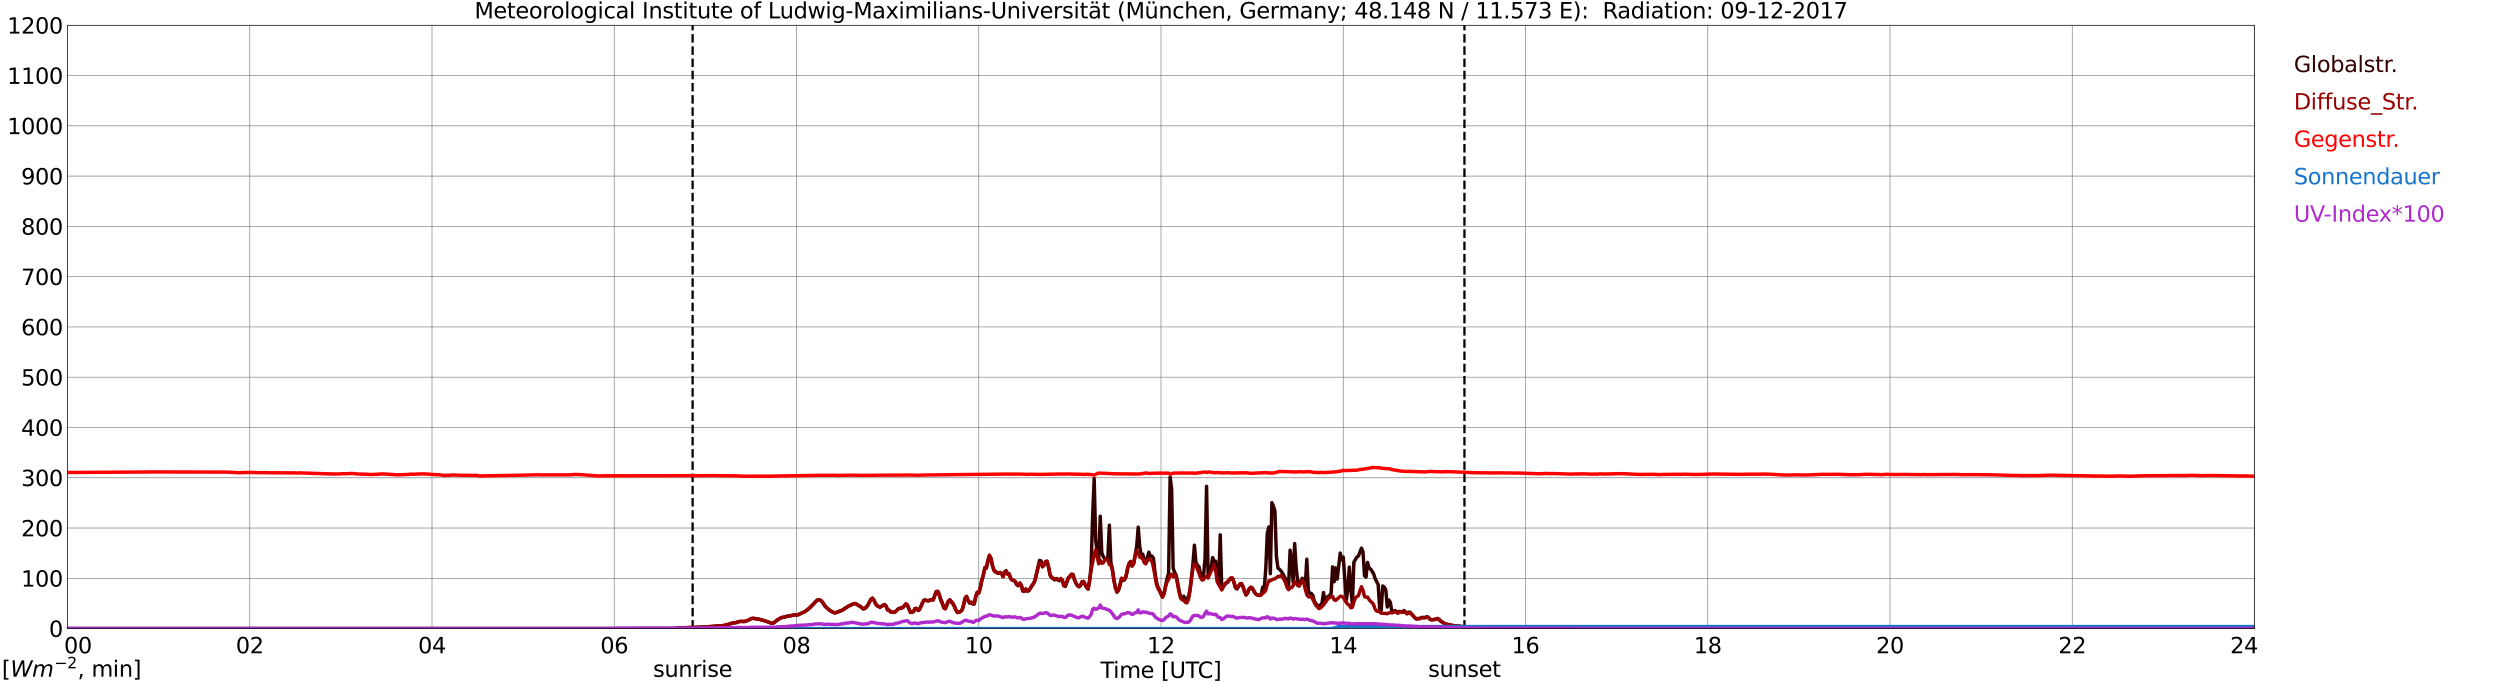 <?xml version="1.0" encoding="utf-8" standalone="no"?>
<!DOCTYPE svg PUBLIC "-//W3C//DTD SVG 1.1//EN"
  "http://www.w3.org/Graphics/SVG/1.1/DTD/svg11.dtd">
<svg xmlns:xlink="http://www.w3.org/1999/xlink" width="1085.4pt" height="296.64pt" viewBox="0 0 1085.4 296.64" xmlns="http://www.w3.org/2000/svg" version="1.1">
 <defs>
  <style type="text/css">*{stroke-linejoin: round; stroke-linecap: butt}</style>
 </defs>
 <g id="figure_1">
  <g id="patch_1">
   <path d="M 0 296.64 
L 1085.4 296.64 
L 1085.4 0 
L 0 0 
z
" style="fill: #ffffff"/>
  </g>
  <g id="axes_1">
   <g id="patch_2">
    <path d="M 29.306 272.909 
L 978.814 272.909 
L 978.814 10.976 
L 29.306 10.976 
z
" style="fill: #ffffff"/>
   </g>
   <g id="patch_3">
    <path d="M 978.814 272.909 
L 978.814 272.909 
L 978.814 10.976 
L 978.814 10.976 
z
" clip-path="url(#pb816422db1)" style="fill: #d3d3d3; opacity: 0.25; stroke: #d3d3d3; stroke-linejoin: miter"/>
   </g>
   <g id="matplotlib.axis_1">
    <g id="xtick_1">
     <g id="line2d_1">
      <path d="M 29.306 272.909 
L 29.306 10.976 
" clip-path="url(#pb816422db1)" style="fill: none; stroke: #808080; stroke-width: 0.3; stroke-linecap: square"/>
     </g>
     <g id="line2d_2"/>
     <g id="text_1">
      <!--    00 -->
      <g transform="translate(18.733 283.627) scale(0.095 -0.095)">
       <defs>
        <path id="DejaVuSans-20" transform="scale(0.016)"/>
        <path id="DejaVuSans-30" d="M 2034 4250 
Q 1547 4250 1301 3770 
Q 1056 3291 1056 2328 
Q 1056 1369 1301 889 
Q 1547 409 2034 409 
Q 2525 409 2770 889 
Q 3016 1369 3016 2328 
Q 3016 3291 2770 3770 
Q 2525 4250 2034 4250 
z
M 2034 4750 
Q 2819 4750 3233 4129 
Q 3647 3509 3647 2328 
Q 3647 1150 3233 529 
Q 2819 -91 2034 -91 
Q 1250 -91 836 529 
Q 422 1150 422 2328 
Q 422 3509 836 4129 
Q 1250 4750 2034 4750 
z
" transform="scale(0.016)"/>
       </defs>
       <use xlink:href="#DejaVuSans-20"/>
       <use xlink:href="#DejaVuSans-20" transform="translate(31.787 0)"/>
       <use xlink:href="#DejaVuSans-20" transform="translate(63.574 0)"/>
       <use xlink:href="#DejaVuSans-30" transform="translate(95.361 0)"/>
       <use xlink:href="#DejaVuSans-30" transform="translate(158.984 0)"/>
      </g>
     </g>
    </g>
    <g id="xtick_2">
     <g id="line2d_3">
      <path d="M 108.431 272.909 
L 108.431 10.976 
" clip-path="url(#pb816422db1)" style="fill: none; stroke: #808080; stroke-width: 0.3; stroke-linecap: square"/>
     </g>
     <g id="line2d_4"/>
     <g id="text_2">
      <!-- 02 -->
      <g transform="translate(102.387 283.627) scale(0.095 -0.095)">
       <defs>
        <path id="DejaVuSans-32" d="M 1228 531 
L 3431 531 
L 3431 0 
L 469 0 
L 469 531 
Q 828 903 1448 1529 
Q 2069 2156 2228 2338 
Q 2531 2678 2651 2914 
Q 2772 3150 2772 3378 
Q 2772 3750 2511 3984 
Q 2250 4219 1831 4219 
Q 1534 4219 1204 4116 
Q 875 4013 500 3803 
L 500 4441 
Q 881 4594 1212 4672 
Q 1544 4750 1819 4750 
Q 2544 4750 2975 4387 
Q 3406 4025 3406 3419 
Q 3406 3131 3298 2873 
Q 3191 2616 2906 2266 
Q 2828 2175 2409 1742 
Q 1991 1309 1228 531 
z
" transform="scale(0.016)"/>
       </defs>
       <use xlink:href="#DejaVuSans-30"/>
       <use xlink:href="#DejaVuSans-32" transform="translate(63.623 0)"/>
      </g>
     </g>
    </g>
    <g id="xtick_3">
     <g id="line2d_5">
      <path d="M 187.557 272.909 
L 187.557 10.976 
" clip-path="url(#pb816422db1)" style="fill: none; stroke: #808080; stroke-width: 0.3; stroke-linecap: square"/>
     </g>
     <g id="line2d_6"/>
     <g id="text_3">
      <!-- 04 -->
      <g transform="translate(181.513 283.627) scale(0.095 -0.095)">
       <defs>
        <path id="DejaVuSans-34" d="M 2419 4116 
L 825 1625 
L 2419 1625 
L 2419 4116 
z
M 2253 4666 
L 3047 4666 
L 3047 1625 
L 3713 1625 
L 3713 1100 
L 3047 1100 
L 3047 0 
L 2419 0 
L 2419 1100 
L 313 1100 
L 313 1709 
L 2253 4666 
z
" transform="scale(0.016)"/>
       </defs>
       <use xlink:href="#DejaVuSans-30"/>
       <use xlink:href="#DejaVuSans-34" transform="translate(63.623 0)"/>
      </g>
     </g>
    </g>
    <g id="xtick_4">
     <g id="line2d_7">
      <path d="M 266.683 272.909 
L 266.683 10.976 
" clip-path="url(#pb816422db1)" style="fill: none; stroke: #808080; stroke-width: 0.3; stroke-linecap: square"/>
     </g>
     <g id="line2d_8"/>
     <g id="text_4">
      <!-- 06 -->
      <g transform="translate(260.638 283.627) scale(0.095 -0.095)">
       <defs>
        <path id="DejaVuSans-36" d="M 2113 2584 
Q 1688 2584 1439 2293 
Q 1191 2003 1191 1497 
Q 1191 994 1439 701 
Q 1688 409 2113 409 
Q 2538 409 2786 701 
Q 3034 994 3034 1497 
Q 3034 2003 2786 2293 
Q 2538 2584 2113 2584 
z
M 3366 4563 
L 3366 3988 
Q 3128 4100 2886 4159 
Q 2644 4219 2406 4219 
Q 1781 4219 1451 3797 
Q 1122 3375 1075 2522 
Q 1259 2794 1537 2939 
Q 1816 3084 2150 3084 
Q 2853 3084 3261 2657 
Q 3669 2231 3669 1497 
Q 3669 778 3244 343 
Q 2819 -91 2113 -91 
Q 1303 -91 875 529 
Q 447 1150 447 2328 
Q 447 3434 972 4092 
Q 1497 4750 2381 4750 
Q 2619 4750 2861 4703 
Q 3103 4656 3366 4563 
z
" transform="scale(0.016)"/>
       </defs>
       <use xlink:href="#DejaVuSans-30"/>
       <use xlink:href="#DejaVuSans-36" transform="translate(63.623 0)"/>
      </g>
     </g>
    </g>
    <g id="xtick_5">
     <g id="line2d_9">
      <path d="M 345.808 272.909 
L 345.808 10.976 
" clip-path="url(#pb816422db1)" style="fill: none; stroke: #808080; stroke-width: 0.3; stroke-linecap: square"/>
     </g>
     <g id="line2d_10"/>
     <g id="text_5">
      <!-- 08 -->
      <g transform="translate(339.764 283.627) scale(0.095 -0.095)">
       <defs>
        <path id="DejaVuSans-38" d="M 2034 2216 
Q 1584 2216 1326 1975 
Q 1069 1734 1069 1313 
Q 1069 891 1326 650 
Q 1584 409 2034 409 
Q 2484 409 2743 651 
Q 3003 894 3003 1313 
Q 3003 1734 2745 1975 
Q 2488 2216 2034 2216 
z
M 1403 2484 
Q 997 2584 770 2862 
Q 544 3141 544 3541 
Q 544 4100 942 4425 
Q 1341 4750 2034 4750 
Q 2731 4750 3128 4425 
Q 3525 4100 3525 3541 
Q 3525 3141 3298 2862 
Q 3072 2584 2669 2484 
Q 3125 2378 3379 2068 
Q 3634 1759 3634 1313 
Q 3634 634 3220 271 
Q 2806 -91 2034 -91 
Q 1263 -91 848 271 
Q 434 634 434 1313 
Q 434 1759 690 2068 
Q 947 2378 1403 2484 
z
M 1172 3481 
Q 1172 3119 1398 2916 
Q 1625 2713 2034 2713 
Q 2441 2713 2670 2916 
Q 2900 3119 2900 3481 
Q 2900 3844 2670 4047 
Q 2441 4250 2034 4250 
Q 1625 4250 1398 4047 
Q 1172 3844 1172 3481 
z
" transform="scale(0.016)"/>
       </defs>
       <use xlink:href="#DejaVuSans-30"/>
       <use xlink:href="#DejaVuSans-38" transform="translate(63.623 0)"/>
      </g>
     </g>
    </g>
    <g id="xtick_6">
     <g id="line2d_11">
      <path d="M 424.934 272.909 
L 424.934 10.976 
" clip-path="url(#pb816422db1)" style="fill: none; stroke: #808080; stroke-width: 0.3; stroke-linecap: square"/>
     </g>
     <g id="line2d_12"/>
     <g id="text_6">
      <!-- 10 -->
      <g transform="translate(418.89 283.627) scale(0.095 -0.095)">
       <defs>
        <path id="DejaVuSans-31" d="M 794 531 
L 1825 531 
L 1825 4091 
L 703 3866 
L 703 4441 
L 1819 4666 
L 2450 4666 
L 2450 531 
L 3481 531 
L 3481 0 
L 794 0 
L 794 531 
z
" transform="scale(0.016)"/>
       </defs>
       <use xlink:href="#DejaVuSans-31"/>
       <use xlink:href="#DejaVuSans-30" transform="translate(63.623 0)"/>
      </g>
     </g>
    </g>
    <g id="xtick_7">
     <g id="line2d_13">
      <path d="M 504.06 272.909 
L 504.06 10.976 
" clip-path="url(#pb816422db1)" style="fill: none; stroke: #808080; stroke-width: 0.3; stroke-linecap: square"/>
     </g>
     <g id="line2d_14"/>
     <g id="text_7">
      <!-- 12 -->
      <g transform="translate(498.015 283.627) scale(0.095 -0.095)">
       <use xlink:href="#DejaVuSans-31"/>
       <use xlink:href="#DejaVuSans-32" transform="translate(63.623 0)"/>
      </g>
     </g>
    </g>
    <g id="xtick_8">
     <g id="line2d_15">
      <path d="M 583.185 272.909 
L 583.185 10.976 
" clip-path="url(#pb816422db1)" style="fill: none; stroke: #808080; stroke-width: 0.3; stroke-linecap: square"/>
     </g>
     <g id="line2d_16"/>
     <g id="text_8">
      <!-- 14 -->
      <g transform="translate(577.141 283.627) scale(0.095 -0.095)">
       <use xlink:href="#DejaVuSans-31"/>
       <use xlink:href="#DejaVuSans-34" transform="translate(63.623 0)"/>
      </g>
     </g>
    </g>
    <g id="xtick_9">
     <g id="line2d_17">
      <path d="M 662.311 272.909 
L 662.311 10.976 
" clip-path="url(#pb816422db1)" style="fill: none; stroke: #808080; stroke-width: 0.3; stroke-linecap: square"/>
     </g>
     <g id="line2d_18"/>
     <g id="text_9">
      <!-- 16 -->
      <g transform="translate(656.267 283.627) scale(0.095 -0.095)">
       <use xlink:href="#DejaVuSans-31"/>
       <use xlink:href="#DejaVuSans-36" transform="translate(63.623 0)"/>
      </g>
     </g>
    </g>
    <g id="xtick_10">
     <g id="line2d_19">
      <path d="M 741.437 272.909 
L 741.437 10.976 
" clip-path="url(#pb816422db1)" style="fill: none; stroke: #808080; stroke-width: 0.3; stroke-linecap: square"/>
     </g>
     <g id="line2d_20"/>
     <g id="text_10">
      <!-- 18 -->
      <g transform="translate(735.392 283.627) scale(0.095 -0.095)">
       <use xlink:href="#DejaVuSans-31"/>
       <use xlink:href="#DejaVuSans-38" transform="translate(63.623 0)"/>
      </g>
     </g>
    </g>
    <g id="xtick_11">
     <g id="line2d_21">
      <path d="M 820.562 272.909 
L 820.562 10.976 
" clip-path="url(#pb816422db1)" style="fill: none; stroke: #808080; stroke-width: 0.3; stroke-linecap: square"/>
     </g>
     <g id="line2d_22"/>
     <g id="text_11">
      <!-- 20 -->
      <g transform="translate(814.518 283.627) scale(0.095 -0.095)">
       <use xlink:href="#DejaVuSans-32"/>
       <use xlink:href="#DejaVuSans-30" transform="translate(63.623 0)"/>
      </g>
     </g>
    </g>
    <g id="xtick_12">
     <g id="line2d_23">
      <path d="M 899.688 272.909 
L 899.688 10.976 
" clip-path="url(#pb816422db1)" style="fill: none; stroke: #808080; stroke-width: 0.3; stroke-linecap: square"/>
     </g>
     <g id="line2d_24"/>
     <g id="text_12">
      <!-- 22 -->
      <g transform="translate(893.644 283.627) scale(0.095 -0.095)">
       <use xlink:href="#DejaVuSans-32"/>
       <use xlink:href="#DejaVuSans-32" transform="translate(63.623 0)"/>
      </g>
     </g>
    </g>
    <g id="xtick_13">
     <g id="line2d_25">
      <path d="M 978.814 272.909 
L 978.814 10.976 
" clip-path="url(#pb816422db1)" style="fill: none; stroke: #808080; stroke-width: 0.3; stroke-linecap: square"/>
     </g>
     <g id="line2d_26"/>
     <g id="text_13">
      <!-- 24    -->
      <g transform="translate(968.241 283.627) scale(0.095 -0.095)">
       <use xlink:href="#DejaVuSans-32"/>
       <use xlink:href="#DejaVuSans-34" transform="translate(63.623 0)"/>
       <use xlink:href="#DejaVuSans-20" transform="translate(127.246 0)"/>
       <use xlink:href="#DejaVuSans-20" transform="translate(159.033 0)"/>
       <use xlink:href="#DejaVuSans-20" transform="translate(190.82 0)"/>
      </g>
     </g>
    </g>
    <g id="text_14">
     <!-- Time [UTC] -->
     <g transform="translate(477.806 294.322) scale(0.095 -0.095)">
      <defs>
       <path id="DejaVuSans-54" d="M -19 4666 
L 3928 4666 
L 3928 4134 
L 2272 4134 
L 2272 0 
L 1638 0 
L 1638 4134 
L -19 4134 
L -19 4666 
z
" transform="scale(0.016)"/>
       <path id="DejaVuSans-69" d="M 603 3500 
L 1178 3500 
L 1178 0 
L 603 0 
L 603 3500 
z
M 603 4863 
L 1178 4863 
L 1178 4134 
L 603 4134 
L 603 4863 
z
" transform="scale(0.016)"/>
       <path id="DejaVuSans-6d" d="M 3328 2828 
Q 3544 3216 3844 3400 
Q 4144 3584 4550 3584 
Q 5097 3584 5394 3201 
Q 5691 2819 5691 2113 
L 5691 0 
L 5113 0 
L 5113 2094 
Q 5113 2597 4934 2840 
Q 4756 3084 4391 3084 
Q 3944 3084 3684 2787 
Q 3425 2491 3425 1978 
L 3425 0 
L 2847 0 
L 2847 2094 
Q 2847 2600 2669 2842 
Q 2491 3084 2119 3084 
Q 1678 3084 1418 2786 
Q 1159 2488 1159 1978 
L 1159 0 
L 581 0 
L 581 3500 
L 1159 3500 
L 1159 2956 
Q 1356 3278 1631 3431 
Q 1906 3584 2284 3584 
Q 2666 3584 2933 3390 
Q 3200 3197 3328 2828 
z
" transform="scale(0.016)"/>
       <path id="DejaVuSans-65" d="M 3597 1894 
L 3597 1613 
L 953 1613 
Q 991 1019 1311 708 
Q 1631 397 2203 397 
Q 2534 397 2845 478 
Q 3156 559 3463 722 
L 3463 178 
Q 3153 47 2828 -22 
Q 2503 -91 2169 -91 
Q 1331 -91 842 396 
Q 353 884 353 1716 
Q 353 2575 817 3079 
Q 1281 3584 2069 3584 
Q 2775 3584 3186 3129 
Q 3597 2675 3597 1894 
z
M 3022 2063 
Q 3016 2534 2758 2815 
Q 2500 3097 2075 3097 
Q 1594 3097 1305 2825 
Q 1016 2553 972 2059 
L 3022 2063 
z
" transform="scale(0.016)"/>
       <path id="DejaVuSans-5b" d="M 550 4863 
L 1875 4863 
L 1875 4416 
L 1125 4416 
L 1125 -397 
L 1875 -397 
L 1875 -844 
L 550 -844 
L 550 4863 
z
" transform="scale(0.016)"/>
       <path id="DejaVuSans-55" d="M 556 4666 
L 1191 4666 
L 1191 1831 
Q 1191 1081 1462 751 
Q 1734 422 2344 422 
Q 2950 422 3222 751 
Q 3494 1081 3494 1831 
L 3494 4666 
L 4128 4666 
L 4128 1753 
Q 4128 841 3676 375 
Q 3225 -91 2344 -91 
Q 1459 -91 1007 375 
Q 556 841 556 1753 
L 556 4666 
z
" transform="scale(0.016)"/>
       <path id="DejaVuSans-43" d="M 4122 4306 
L 4122 3641 
Q 3803 3938 3442 4084 
Q 3081 4231 2675 4231 
Q 1875 4231 1450 3742 
Q 1025 3253 1025 2328 
Q 1025 1406 1450 917 
Q 1875 428 2675 428 
Q 3081 428 3442 575 
Q 3803 722 4122 1019 
L 4122 359 
Q 3791 134 3420 21 
Q 3050 -91 2638 -91 
Q 1578 -91 968 557 
Q 359 1206 359 2328 
Q 359 3453 968 4101 
Q 1578 4750 2638 4750 
Q 3056 4750 3426 4639 
Q 3797 4528 4122 4306 
z
" transform="scale(0.016)"/>
       <path id="DejaVuSans-5d" d="M 1947 4863 
L 1947 -844 
L 622 -844 
L 622 -397 
L 1369 -397 
L 1369 4416 
L 622 4416 
L 622 4863 
L 1947 4863 
z
" transform="scale(0.016)"/>
      </defs>
      <use xlink:href="#DejaVuSans-54"/>
      <use xlink:href="#DejaVuSans-69" transform="translate(57.959 0)"/>
      <use xlink:href="#DejaVuSans-6d" transform="translate(85.742 0)"/>
      <use xlink:href="#DejaVuSans-65" transform="translate(183.154 0)"/>
      <use xlink:href="#DejaVuSans-20" transform="translate(244.678 0)"/>
      <use xlink:href="#DejaVuSans-5b" transform="translate(276.465 0)"/>
      <use xlink:href="#DejaVuSans-55" transform="translate(315.479 0)"/>
      <use xlink:href="#DejaVuSans-54" transform="translate(388.672 0)"/>
      <use xlink:href="#DejaVuSans-43" transform="translate(443.881 0)"/>
      <use xlink:href="#DejaVuSans-5d" transform="translate(513.705 0)"/>
     </g>
    </g>
   </g>
   <g id="matplotlib.axis_2">
    <g id="ytick_1">
     <g id="line2d_27">
      <path d="M 29.306 272.909 
L 978.814 272.909 
" clip-path="url(#pb816422db1)" style="fill: none; stroke: #808080; stroke-width: 0.3; stroke-linecap: square"/>
     </g>
     <g id="line2d_28"/>
     <g id="text_15">
      <!-- 0 -->
      <g transform="translate(21.261 276.518) scale(0.095 -0.095)">
       <use xlink:href="#DejaVuSans-30"/>
      </g>
     </g>
    </g>
    <g id="ytick_2">
     <g id="line2d_29">
      <path d="M 29.306 251.081 
L 978.814 251.081 
" clip-path="url(#pb816422db1)" style="fill: none; stroke: #808080; stroke-width: 0.3; stroke-linecap: square"/>
     </g>
     <g id="line2d_30"/>
     <g id="text_16">
      <!-- 100 -->
      <g transform="translate(9.173 254.69) scale(0.095 -0.095)">
       <use xlink:href="#DejaVuSans-31"/>
       <use xlink:href="#DejaVuSans-30" transform="translate(63.623 0)"/>
       <use xlink:href="#DejaVuSans-30" transform="translate(127.246 0)"/>
      </g>
     </g>
    </g>
    <g id="ytick_3">
     <g id="line2d_31">
      <path d="M 29.306 229.253 
L 978.814 229.253 
" clip-path="url(#pb816422db1)" style="fill: none; stroke: #808080; stroke-width: 0.3; stroke-linecap: square"/>
     </g>
     <g id="line2d_32"/>
     <g id="text_17">
      <!-- 200 -->
      <g transform="translate(9.173 232.863) scale(0.095 -0.095)">
       <use xlink:href="#DejaVuSans-32"/>
       <use xlink:href="#DejaVuSans-30" transform="translate(63.623 0)"/>
       <use xlink:href="#DejaVuSans-30" transform="translate(127.246 0)"/>
      </g>
     </g>
    </g>
    <g id="ytick_4">
     <g id="line2d_33">
      <path d="M 29.306 207.426 
L 978.814 207.426 
" clip-path="url(#pb816422db1)" style="fill: none; stroke: #808080; stroke-width: 0.3; stroke-linecap: square"/>
     </g>
     <g id="line2d_34"/>
     <g id="text_18">
      <!-- 300 -->
      <g transform="translate(9.173 211.035) scale(0.095 -0.095)">
       <defs>
        <path id="DejaVuSans-33" d="M 2597 2516 
Q 3050 2419 3304 2112 
Q 3559 1806 3559 1356 
Q 3559 666 3084 287 
Q 2609 -91 1734 -91 
Q 1441 -91 1130 -33 
Q 819 25 488 141 
L 488 750 
Q 750 597 1062 519 
Q 1375 441 1716 441 
Q 2309 441 2620 675 
Q 2931 909 2931 1356 
Q 2931 1769 2642 2001 
Q 2353 2234 1838 2234 
L 1294 2234 
L 1294 2753 
L 1863 2753 
Q 2328 2753 2575 2939 
Q 2822 3125 2822 3475 
Q 2822 3834 2567 4026 
Q 2313 4219 1838 4219 
Q 1578 4219 1281 4162 
Q 984 4106 628 3988 
L 628 4550 
Q 988 4650 1302 4700 
Q 1616 4750 1894 4750 
Q 2613 4750 3031 4423 
Q 3450 4097 3450 3541 
Q 3450 3153 3228 2886 
Q 3006 2619 2597 2516 
z
" transform="scale(0.016)"/>
       </defs>
       <use xlink:href="#DejaVuSans-33"/>
       <use xlink:href="#DejaVuSans-30" transform="translate(63.623 0)"/>
       <use xlink:href="#DejaVuSans-30" transform="translate(127.246 0)"/>
      </g>
     </g>
    </g>
    <g id="ytick_5">
     <g id="line2d_35">
      <path d="M 29.306 185.598 
L 978.814 185.598 
" clip-path="url(#pb816422db1)" style="fill: none; stroke: #808080; stroke-width: 0.3; stroke-linecap: square"/>
     </g>
     <g id="line2d_36"/>
     <g id="text_19">
      <!-- 400 -->
      <g transform="translate(9.173 189.207) scale(0.095 -0.095)">
       <use xlink:href="#DejaVuSans-34"/>
       <use xlink:href="#DejaVuSans-30" transform="translate(63.623 0)"/>
       <use xlink:href="#DejaVuSans-30" transform="translate(127.246 0)"/>
      </g>
     </g>
    </g>
    <g id="ytick_6">
     <g id="line2d_37">
      <path d="M 29.306 163.77 
L 978.814 163.77 
" clip-path="url(#pb816422db1)" style="fill: none; stroke: #808080; stroke-width: 0.3; stroke-linecap: square"/>
     </g>
     <g id="line2d_38"/>
     <g id="text_20">
      <!-- 500 -->
      <g transform="translate(9.173 167.379) scale(0.095 -0.095)">
       <defs>
        <path id="DejaVuSans-35" d="M 691 4666 
L 3169 4666 
L 3169 4134 
L 1269 4134 
L 1269 2991 
Q 1406 3038 1543 3061 
Q 1681 3084 1819 3084 
Q 2600 3084 3056 2656 
Q 3513 2228 3513 1497 
Q 3513 744 3044 326 
Q 2575 -91 1722 -91 
Q 1428 -91 1123 -41 
Q 819 9 494 109 
L 494 744 
Q 775 591 1075 516 
Q 1375 441 1709 441 
Q 2250 441 2565 725 
Q 2881 1009 2881 1497 
Q 2881 1984 2565 2268 
Q 2250 2553 1709 2553 
Q 1456 2553 1204 2497 
Q 953 2441 691 2322 
L 691 4666 
z
" transform="scale(0.016)"/>
       </defs>
       <use xlink:href="#DejaVuSans-35"/>
       <use xlink:href="#DejaVuSans-30" transform="translate(63.623 0)"/>
       <use xlink:href="#DejaVuSans-30" transform="translate(127.246 0)"/>
      </g>
     </g>
    </g>
    <g id="ytick_7">
     <g id="line2d_39">
      <path d="M 29.306 141.942 
L 978.814 141.942 
" clip-path="url(#pb816422db1)" style="fill: none; stroke: #808080; stroke-width: 0.3; stroke-linecap: square"/>
     </g>
     <g id="line2d_40"/>
     <g id="text_21">
      <!-- 600 -->
      <g transform="translate(9.173 145.551) scale(0.095 -0.095)">
       <use xlink:href="#DejaVuSans-36"/>
       <use xlink:href="#DejaVuSans-30" transform="translate(63.623 0)"/>
       <use xlink:href="#DejaVuSans-30" transform="translate(127.246 0)"/>
      </g>
     </g>
    </g>
    <g id="ytick_8">
     <g id="line2d_41">
      <path d="M 29.306 120.114 
L 978.814 120.114 
" clip-path="url(#pb816422db1)" style="fill: none; stroke: #808080; stroke-width: 0.3; stroke-linecap: square"/>
     </g>
     <g id="line2d_42"/>
     <g id="text_22">
      <!-- 700 -->
      <g transform="translate(9.173 123.724) scale(0.095 -0.095)">
       <defs>
        <path id="DejaVuSans-37" d="M 525 4666 
L 3525 4666 
L 3525 4397 
L 1831 0 
L 1172 0 
L 2766 4134 
L 525 4134 
L 525 4666 
z
" transform="scale(0.016)"/>
       </defs>
       <use xlink:href="#DejaVuSans-37"/>
       <use xlink:href="#DejaVuSans-30" transform="translate(63.623 0)"/>
       <use xlink:href="#DejaVuSans-30" transform="translate(127.246 0)"/>
      </g>
     </g>
    </g>
    <g id="ytick_9">
     <g id="line2d_43">
      <path d="M 29.306 98.287 
L 978.814 98.287 
" clip-path="url(#pb816422db1)" style="fill: none; stroke: #808080; stroke-width: 0.3; stroke-linecap: square"/>
     </g>
     <g id="line2d_44"/>
     <g id="text_23">
      <!-- 800 -->
      <g transform="translate(9.173 101.896) scale(0.095 -0.095)">
       <use xlink:href="#DejaVuSans-38"/>
       <use xlink:href="#DejaVuSans-30" transform="translate(63.623 0)"/>
       <use xlink:href="#DejaVuSans-30" transform="translate(127.246 0)"/>
      </g>
     </g>
    </g>
    <g id="ytick_10">
     <g id="line2d_45">
      <path d="M 29.306 76.459 
L 978.814 76.459 
" clip-path="url(#pb816422db1)" style="fill: none; stroke: #808080; stroke-width: 0.3; stroke-linecap: square"/>
     </g>
     <g id="line2d_46"/>
     <g id="text_24">
      <!-- 900 -->
      <g transform="translate(9.173 80.068) scale(0.095 -0.095)">
       <defs>
        <path id="DejaVuSans-39" d="M 703 97 
L 703 672 
Q 941 559 1184 500 
Q 1428 441 1663 441 
Q 2288 441 2617 861 
Q 2947 1281 2994 2138 
Q 2813 1869 2534 1725 
Q 2256 1581 1919 1581 
Q 1219 1581 811 2004 
Q 403 2428 403 3163 
Q 403 3881 828 4315 
Q 1253 4750 1959 4750 
Q 2769 4750 3195 4129 
Q 3622 3509 3622 2328 
Q 3622 1225 3098 567 
Q 2575 -91 1691 -91 
Q 1453 -91 1209 -44 
Q 966 3 703 97 
z
M 1959 2075 
Q 2384 2075 2632 2365 
Q 2881 2656 2881 3163 
Q 2881 3666 2632 3958 
Q 2384 4250 1959 4250 
Q 1534 4250 1286 3958 
Q 1038 3666 1038 3163 
Q 1038 2656 1286 2365 
Q 1534 2075 1959 2075 
z
" transform="scale(0.016)"/>
       </defs>
       <use xlink:href="#DejaVuSans-39"/>
       <use xlink:href="#DejaVuSans-30" transform="translate(63.623 0)"/>
       <use xlink:href="#DejaVuSans-30" transform="translate(127.246 0)"/>
      </g>
     </g>
    </g>
    <g id="ytick_11">
     <g id="line2d_47">
      <path d="M 29.306 54.631 
L 978.814 54.631 
" clip-path="url(#pb816422db1)" style="fill: none; stroke: #808080; stroke-width: 0.3; stroke-linecap: square"/>
     </g>
     <g id="line2d_48"/>
     <g id="text_25">
      <!-- 1000 -->
      <g transform="translate(3.128 58.24) scale(0.095 -0.095)">
       <use xlink:href="#DejaVuSans-31"/>
       <use xlink:href="#DejaVuSans-30" transform="translate(63.623 0)"/>
       <use xlink:href="#DejaVuSans-30" transform="translate(127.246 0)"/>
       <use xlink:href="#DejaVuSans-30" transform="translate(190.869 0)"/>
      </g>
     </g>
    </g>
    <g id="ytick_12">
     <g id="line2d_49">
      <path d="M 29.306 32.803 
L 978.814 32.803 
" clip-path="url(#pb816422db1)" style="fill: none; stroke: #808080; stroke-width: 0.3; stroke-linecap: square"/>
     </g>
     <g id="line2d_50"/>
     <g id="text_26">
      <!-- 1100 -->
      <g transform="translate(3.128 36.413) scale(0.095 -0.095)">
       <use xlink:href="#DejaVuSans-31"/>
       <use xlink:href="#DejaVuSans-31" transform="translate(63.623 0)"/>
       <use xlink:href="#DejaVuSans-30" transform="translate(127.246 0)"/>
       <use xlink:href="#DejaVuSans-30" transform="translate(190.869 0)"/>
      </g>
     </g>
    </g>
    <g id="ytick_13">
     <g id="line2d_51">
      <path d="M 29.306 10.976 
L 978.814 10.976 
" clip-path="url(#pb816422db1)" style="fill: none; stroke: #808080; stroke-width: 0.3; stroke-linecap: square"/>
     </g>
     <g id="line2d_52"/>
     <g id="text_27">
      <!-- 1200 -->
      <g transform="translate(3.128 14.585) scale(0.095 -0.095)">
       <use xlink:href="#DejaVuSans-31"/>
       <use xlink:href="#DejaVuSans-32" transform="translate(63.623 0)"/>
       <use xlink:href="#DejaVuSans-30" transform="translate(127.246 0)"/>
       <use xlink:href="#DejaVuSans-30" transform="translate(190.869 0)"/>
      </g>
     </g>
    </g>
   </g>
   <g id="line2d_53">
    <path d="M 300.707 272.909 
L 300.707 10.976 
" clip-path="url(#pb816422db1)" style="fill: none; stroke-dasharray: 3.7,1.6; stroke-dashoffset: 0; stroke: #000000"/>
   </g>
   <g id="line2d_54">
    <path d="M 635.804 272.909 
L 635.804 10.976 
" clip-path="url(#pb816422db1)" style="fill: none; stroke-dasharray: 3.7,1.6; stroke-dashoffset: 0; stroke: #000000"/>
   </g>
   <g id="line2d_55">
    <path d="M 29.306 272.909 
L 293.058 272.909 
L 293.717 272.664 
L 304.927 272.28 
L 306.246 272.221 
L 312.839 271.689 
L 314.158 271.599 
L 316.136 271.125 
L 318.114 270.503 
L 318.774 270.386 
L 319.433 270.386 
L 320.752 269.91 
L 322.071 269.792 
L 322.73 269.851 
L 323.39 269.792 
L 324.708 269.377 
L 326.027 268.668 
L 326.686 268.46 
L 327.346 268.489 
L 328.005 268.637 
L 329.324 268.755 
L 332.621 269.674 
L 334.599 270.473 
L 335.258 270.68 
L 335.918 270.414 
L 337.236 269.408 
L 338.555 268.519 
L 339.874 267.987 
L 340.533 268.015 
L 341.852 267.541 
L 345.149 266.919 
L 345.808 267.037 
L 346.468 266.95 
L 348.446 266 
L 349.105 265.734 
L 350.424 264.905 
L 351.743 263.78 
L 354.38 260.936 
L 355.04 260.404 
L 355.699 260.404 
L 356.359 260.67 
L 357.018 261.262 
L 358.337 263.276 
L 360.315 264.994 
L 361.634 265.765 
L 362.293 266.12 
L 363.612 265.793 
L 365.59 265.025 
L 368.227 263.276 
L 370.865 262.091 
L 371.524 262.152 
L 374.162 263.75 
L 374.821 264.344 
L 375.481 264.136 
L 376.14 263.573 
L 376.799 262.713 
L 378.118 260.227 
L 378.777 259.692 
L 379.437 260.552 
L 380.096 262.004 
L 380.756 262.892 
L 382.074 263.573 
L 384.053 262.447 
L 384.712 263.128 
L 385.371 264.669 
L 386.031 264.876 
L 386.69 265.616 
L 388.009 265.854 
L 388.668 265.647 
L 389.987 264.344 
L 391.965 263.75 
L 393.284 262.239 
L 393.943 262.626 
L 395.262 265.882 
L 395.921 265.854 
L 396.581 265.586 
L 397.24 264.282 
L 397.899 264.195 
L 398.559 265.025 
L 399.218 264.669 
L 400.537 261.707 
L 401.196 260.522 
L 401.856 260.493 
L 402.515 260.729 
L 403.175 260.788 
L 403.834 260.404 
L 404.493 260.314 
L 405.153 260.404 
L 406.471 256.82 
L 407.131 256.671 
L 407.79 257.974 
L 408.45 260.227 
L 409.109 261.707 
L 409.768 263.601 
L 410.428 264.165 
L 411.087 262.744 
L 411.746 261.054 
L 412.406 260.434 
L 413.725 262.091 
L 414.384 263.276 
L 415.043 264.846 
L 415.703 265.913 
L 416.362 265.765 
L 417.022 265.439 
L 417.681 264.817 
L 418.34 262.772 
L 419 259.958 
L 419.659 259.011 
L 420.318 260.701 
L 420.978 261.855 
L 421.637 261.589 
L 422.297 262.239 
L 422.956 262.27 
L 423.615 259.218 
L 424.275 257.265 
L 424.934 257.501 
L 425.593 255.399 
L 426.253 252.17 
L 426.912 249.83 
L 427.572 246.809 
L 428.231 246.72 
L 429.55 241.272 
L 430.209 242.308 
L 430.869 245.388 
L 431.528 247.462 
L 432.847 248.617 
L 433.506 248.942 
L 434.165 248.765 
L 434.825 248.911 
L 435.484 250.276 
L 436.144 248.35 
L 436.803 247.757 
L 437.462 249.031 
L 438.122 249.119 
L 438.781 250.957 
L 439.44 251.904 
L 440.1 252.022 
L 440.759 252.467 
L 441.419 253.858 
L 442.078 254.303 
L 442.737 253.297 
L 443.397 254.006 
L 444.056 256.553 
L 444.716 256.761 
L 445.375 255.783 
L 446.034 256.643 
L 446.694 256.464 
L 448.672 253.325 
L 449.331 252.081 
L 451.309 243.315 
L 451.969 243.522 
L 452.628 245.952 
L 453.287 245.417 
L 453.947 243.906 
L 454.606 243.819 
L 455.266 246.277 
L 455.925 249.771 
L 456.584 250.808 
L 457.903 251.756 
L 458.563 251.489 
L 459.222 251.666 
L 459.881 252.14 
L 460.541 251.489 
L 461.2 251.845 
L 461.859 254.272 
L 462.519 254.6 
L 463.838 251.044 
L 464.497 250.422 
L 465.156 249.592 
L 465.816 249.533 
L 466.475 251.607 
L 467.134 253.177 
L 467.794 254.272 
L 468.453 254.746 
L 469.113 254.244 
L 469.772 252.792 
L 470.431 252.526 
L 471.75 255.012 
L 472.409 255.695 
L 473.069 251.993 
L 473.728 245.683 
L 474.388 223.561 
L 475.047 207.803 
L 475.706 234.667 
L 476.366 239.434 
L 477.025 242.662 
L 477.685 224.124 
L 478.344 239.938 
L 479.003 241.686 
L 479.663 242.723 
L 480.981 242.188 
L 481.641 228.033 
L 482.3 244.262 
L 482.96 247.076 
L 483.619 251.814 
L 484.278 255.191 
L 484.938 257.116 
L 485.597 256.318 
L 486.256 254.244 
L 486.916 251.459 
L 487.575 252.022 
L 488.235 251.756 
L 488.894 250.393 
L 489.553 247.076 
L 490.213 244.884 
L 490.872 243.937 
L 491.532 245.714 
L 492.191 244.677 
L 493.51 237.155 
L 494.169 228.86 
L 494.828 237.421 
L 495.488 240.885 
L 496.147 240.619 
L 496.807 243.256 
L 497.466 244.114 
L 498.125 242.101 
L 498.785 239.731 
L 499.444 241.507 
L 500.103 241.42 
L 500.763 242.337 
L 501.422 248.202 
L 502.082 252.585 
L 502.741 254.894 
L 504.719 258.834 
L 505.379 257.56 
L 506.697 251.133 
L 507.357 249.031 
L 508.016 207.122 
L 508.675 212.247 
L 509.335 246.75 
L 509.994 248.527 
L 510.654 249.682 
L 511.972 256.791 
L 512.632 259.308 
L 513.291 259.782 
L 513.95 258.834 
L 514.61 260.701 
L 515.269 259.751 
L 515.929 259.308 
L 516.588 256.318 
L 517.247 251.133 
L 517.907 244.974 
L 518.566 236.71 
L 519.226 244.114 
L 519.885 245.447 
L 520.544 246.01 
L 521.204 249.031 
L 521.863 250.926 
L 522.522 250.097 
L 523.182 242.485 
L 523.841 211.152 
L 524.501 249.385 
L 525.16 248.379 
L 525.819 246.602 
L 526.479 242.071 
L 527.138 243.906 
L 527.797 243.64 
L 528.457 251.489 
L 529.116 253.177 
L 529.776 232.209 
L 530.435 255.724 
L 531.754 253.74 
L 533.073 252.703 
L 533.732 251.786 
L 534.391 251.164 
L 535.051 251.164 
L 535.71 252.762 
L 536.369 255.161 
L 537.029 255.695 
L 538.348 253.799 
L 539.007 253.532 
L 539.666 254.718 
L 540.326 256.761 
L 540.985 258.33 
L 541.644 257.531 
L 542.304 255.872 
L 542.963 255.102 
L 543.623 255.309 
L 544.941 257.621 
L 545.601 258.182 
L 546.26 258.389 
L 546.919 258.478 
L 547.579 258.123 
L 548.238 254.894 
L 548.898 255.516 
L 549.557 246.809 
L 550.216 231.469 
L 550.876 228.801 
L 551.535 249.09 
L 552.195 218.259 
L 552.854 219.68 
L 553.513 221.961 
L 554.173 241.656 
L 554.832 246.633 
L 555.491 247.165 
L 556.151 247.846 
L 556.81 248.883 
L 558.129 251.31 
L 558.788 253.858 
L 559.448 254.569 
L 560.107 238.873 
L 560.766 243.937 
L 561.426 252.792 
L 562.085 236 
L 562.745 246.661 
L 563.404 252.319 
L 564.063 253.118 
L 564.723 252.467 
L 565.382 251.044 
L 566.042 251.845 
L 566.701 254.331 
L 567.36 242.782 
L 568.02 256.464 
L 568.679 257.59 
L 569.338 257.649 
L 569.998 258.568 
L 570.657 261.085 
L 571.976 262.92 
L 572.635 263.394 
L 573.954 261.884 
L 574.613 257.265 
L 575.273 260.936 
L 576.592 258.893 
L 577.251 258.627 
L 577.91 257.621 
L 578.57 246.128 
L 579.229 252.554 
L 579.889 246.543 
L 580.548 251.43 
L 581.867 240.117 
L 582.526 243.018 
L 583.185 241.894 
L 584.504 260.788 
L 585.164 255.724 
L 585.823 246.218 
L 586.482 255.783 
L 587.142 262.477 
L 587.801 244.055 
L 589.12 241.835 
L 589.779 241.39 
L 591.098 237.984 
L 591.757 239.582 
L 592.417 249.948 
L 593.076 250.542 
L 593.736 244.203 
L 594.395 246.661 
L 595.054 247.017 
L 596.373 249.119 
L 597.032 251.223 
L 598.351 253.799 
L 599.011 264.403 
L 599.67 264.935 
L 600.329 254.421 
L 600.989 254.894 
L 601.648 256.08 
L 602.307 263.543 
L 602.967 260.493 
L 603.626 261.499 
L 604.286 265.586 
L 604.945 265.498 
L 605.604 265.084 
L 606.923 265.706 
L 607.582 265.468 
L 608.242 265.527 
L 608.901 265.734 
L 609.561 265.053 
L 610.879 266.297 
L 611.539 265.765 
L 612.198 265.854 
L 613.517 267.334 
L 614.176 268.074 
L 614.836 268.578 
L 615.495 268.607 
L 616.814 268.312 
L 617.473 267.987 
L 618.133 268.133 
L 618.792 268.046 
L 619.451 267.749 
L 620.111 267.926 
L 620.77 268.755 
L 621.429 269.052 
L 622.089 269.082 
L 622.748 268.903 
L 623.408 268.875 
L 624.067 268.548 
L 624.726 268.903 
L 625.386 269.615 
L 627.364 270.859 
L 628.683 271.125 
L 630.661 271.658 
L 633.298 271.835 
L 639.892 272.695 
L 641.87 272.605 
L 642.53 272.636 
L 643.189 272.909 
L 978.154 272.909 
L 978.154 272.909 
" clip-path="url(#pb816422db1)" style="fill: none; stroke: #330000; stroke-width: 1.5; stroke-linecap: square"/>
   </g>
   <g id="line2d_56">
    <path d="M 29.306 272.909 
L 293.058 272.909 
L 293.717 272.627 
L 294.377 272.671 
L 295.696 272.586 
L 297.674 272.503 
L 300.311 272.376 
L 301.63 272.376 
L 304.927 272.25 
L 306.246 272.167 
L 307.564 272.082 
L 310.202 271.872 
L 311.521 271.704 
L 312.839 271.704 
L 313.499 271.704 
L 315.477 271.243 
L 317.455 270.654 
L 318.114 270.444 
L 319.433 270.32 
L 320.752 269.857 
L 322.071 269.731 
L 322.73 269.857 
L 323.39 269.816 
L 324.049 269.521 
L 324.708 269.353 
L 326.027 268.598 
L 326.686 268.471 
L 327.346 268.471 
L 329.983 268.975 
L 330.643 269.229 
L 331.961 269.521 
L 333.94 270.193 
L 335.258 270.698 
L 335.918 270.361 
L 337.896 268.851 
L 339.215 268.179 
L 339.874 267.969 
L 340.533 267.969 
L 341.193 267.633 
L 343.171 267.423 
L 344.49 267.002 
L 345.149 266.878 
L 345.808 267.046 
L 346.468 266.878 
L 349.105 265.701 
L 351.083 264.232 
L 353.062 262.344 
L 354.38 260.958 
L 355.04 260.454 
L 355.699 260.412 
L 356.359 260.749 
L 357.018 261.377 
L 358.337 263.394 
L 360.315 265.114 
L 361.634 265.786 
L 362.293 266.037 
L 362.952 265.954 
L 364.93 265.114 
L 365.59 264.905 
L 368.227 263.182 
L 370.865 262.008 
L 371.524 262.091 
L 373.502 263.267 
L 374.821 264.4 
L 375.481 264.149 
L 376.14 263.56 
L 376.799 262.637 
L 378.118 260.12 
L 378.777 259.74 
L 379.437 260.707 
L 380.096 262.135 
L 380.756 263.014 
L 382.074 263.687 
L 383.393 262.805 
L 384.053 262.512 
L 384.712 263.309 
L 385.371 264.905 
L 386.031 264.946 
L 386.69 265.701 
L 387.349 265.743 
L 388.009 265.911 
L 388.668 265.66 
L 389.987 264.359 
L 390.646 264.064 
L 391.306 264.064 
L 391.965 263.772 
L 393.284 262.176 
L 393.943 262.637 
L 394.603 264.442 
L 395.262 265.828 
L 395.921 265.701 
L 396.581 265.365 
L 397.24 264.149 
L 397.899 264.149 
L 398.559 264.988 
L 399.218 264.61 
L 400.537 261.63 
L 401.196 260.58 
L 403.175 260.917 
L 403.834 260.539 
L 404.493 260.454 
L 405.153 260.498 
L 406.471 256.929 
L 407.131 256.887 
L 407.79 258.439 
L 408.45 260.666 
L 409.109 262.135 
L 409.768 263.981 
L 410.428 264.359 
L 411.746 261 
L 412.406 260.412 
L 413.065 261.377 
L 413.725 262.091 
L 414.384 263.309 
L 415.043 264.905 
L 415.703 265.911 
L 416.362 265.869 
L 417.022 265.492 
L 417.681 264.905 
L 418.34 262.637 
L 419 259.574 
L 419.659 258.902 
L 420.318 260.749 
L 420.978 261.713 
L 421.637 261.377 
L 422.297 262.049 
L 422.956 262.049 
L 423.615 258.902 
L 424.275 257.097 
L 424.934 257.391 
L 425.593 255.082 
L 426.253 251.808 
L 426.912 249.54 
L 427.572 246.351 
L 428.231 246.434 
L 428.89 243.328 
L 429.55 241.021 
L 430.209 242.363 
L 430.869 245.637 
L 431.528 247.693 
L 432.187 248.407 
L 433.506 248.87 
L 434.165 248.492 
L 434.825 248.87 
L 435.484 250.422 
L 436.144 248.407 
L 436.803 248.071 
L 437.462 249.416 
L 438.122 249.289 
L 438.781 251.136 
L 439.44 251.849 
L 440.1 251.891 
L 440.759 252.437 
L 441.419 253.823 
L 442.078 254.074 
L 442.737 253.067 
L 443.397 254.032 
L 444.056 256.593 
L 444.716 256.593 
L 445.375 255.669 
L 446.034 256.593 
L 446.694 256.3 
L 447.353 255.375 
L 448.012 254.159 
L 448.672 253.36 
L 449.331 251.935 
L 450.65 246.561 
L 451.309 244.378 
L 451.969 244.378 
L 452.628 246.141 
L 453.287 245.218 
L 453.947 243.749 
L 454.606 243.581 
L 455.266 246.309 
L 455.925 249.708 
L 456.584 250.548 
L 457.244 251.094 
L 457.903 251.389 
L 458.563 251.177 
L 459.222 251.345 
L 459.881 251.849 
L 460.541 251.136 
L 461.2 251.766 
L 461.859 254.242 
L 462.519 254.368 
L 463.838 250.758 
L 464.497 250.129 
L 465.156 249.248 
L 465.816 249.33 
L 466.475 251.64 
L 467.134 253.109 
L 467.794 254.2 
L 468.453 254.663 
L 469.113 254.074 
L 469.772 252.522 
L 470.431 252.437 
L 471.75 255.041 
L 472.409 255.754 
L 473.069 252.1 
L 473.728 247.525 
L 475.047 240.767 
L 475.706 238.67 
L 477.025 244.797 
L 477.685 243.286 
L 478.344 244.546 
L 479.003 244.336 
L 479.663 243.245 
L 480.322 242.699 
L 480.981 243.203 
L 481.641 245.092 
L 482.3 245.301 
L 482.96 247.569 
L 483.619 252.1 
L 484.278 255.209 
L 484.938 256.929 
L 485.597 255.92 
L 486.256 253.737 
L 486.916 251.009 
L 487.575 251.681 
L 488.235 251.43 
L 488.894 249.835 
L 489.553 246.561 
L 490.213 244.504 
L 490.872 243.749 
L 491.532 245.764 
L 492.191 244.587 
L 492.85 241.44 
L 493.51 239.047 
L 494.169 239.886 
L 494.828 241.9 
L 496.147 242.531 
L 496.807 244.336 
L 497.466 244.797 
L 498.125 243.245 
L 498.785 242.658 
L 500.103 243.581 
L 500.763 246.266 
L 502.082 253.572 
L 502.741 255.501 
L 503.4 256.551 
L 504.06 258.103 
L 504.719 259.321 
L 505.379 257.893 
L 506.038 254.704 
L 506.697 252.605 
L 507.357 251.598 
L 508.016 249.752 
L 508.675 249.289 
L 509.335 250.463 
L 509.994 249.372 
L 510.654 250.463 
L 511.972 257.306 
L 512.632 259.784 
L 513.291 260.454 
L 513.95 260.622 
L 514.61 261.462 
L 515.269 261.757 
L 515.929 260.454 
L 516.588 256.846 
L 517.907 246.687 
L 518.566 244.797 
L 519.226 245.552 
L 520.544 248.785 
L 521.204 250.758 
L 521.863 251.808 
L 522.522 251.681 
L 523.182 250.422 
L 523.841 250.254 
L 524.501 250.968 
L 525.819 247.861 
L 526.479 247.065 
L 527.138 245.26 
L 527.797 247.652 
L 528.457 252.563 
L 530.435 256.132 
L 531.754 253.572 
L 532.413 252.899 
L 533.073 252.437 
L 533.732 251.472 
L 534.391 250.885 
L 535.051 250.885 
L 535.71 252.646 
L 536.369 254.955 
L 537.029 255.292 
L 538.348 253.445 
L 539.007 253.318 
L 539.666 254.619 
L 540.326 256.678 
L 540.985 258.188 
L 541.644 257.18 
L 542.304 255.628 
L 542.963 254.914 
L 543.623 255.165 
L 544.941 257.557 
L 545.601 258.147 
L 546.26 258.398 
L 546.919 258.524 
L 547.579 258.315 
L 548.238 257.557 
L 548.898 257.097 
L 549.557 256.173 
L 550.216 253.696 
L 550.876 252.144 
L 551.535 252.186 
L 552.195 251.681 
L 552.854 251.389 
L 553.513 251.345 
L 554.832 250.254 
L 555.491 250.254 
L 556.151 249.876 
L 556.81 250.631 
L 557.47 251.681 
L 558.129 252.941 
L 558.788 255.082 
L 559.448 256.005 
L 560.107 255.25 
L 560.766 255.124 
L 561.426 254.327 
L 562.085 252.437 
L 562.745 253.109 
L 563.404 254.2 
L 564.063 254.495 
L 565.382 252.017 
L 566.042 252.982 
L 566.701 255.837 
L 567.36 258.103 
L 568.02 259.07 
L 568.679 259.194 
L 569.338 259.07 
L 571.317 262.848 
L 572.635 264.232 
L 573.295 263.94 
L 574.613 262.68 
L 576.592 259.867 
L 577.251 259.531 
L 577.91 258.902 
L 578.57 258.902 
L 579.229 260.412 
L 579.889 260.666 
L 581.867 258.902 
L 582.526 258.902 
L 583.185 259.362 
L 584.504 261.545 
L 585.164 262.344 
L 585.823 262.763 
L 586.482 263.896 
L 587.142 263.645 
L 587.801 261.336 
L 588.46 259.489 
L 589.779 258.607 
L 590.439 256.466 
L 591.098 254.746 
L 591.757 256.3 
L 592.417 258.985 
L 593.076 259.28 
L 593.736 259.238 
L 594.395 260.329 
L 595.054 261.126 
L 595.714 261.589 
L 596.373 262.595 
L 597.032 264.442 
L 597.692 265.324 
L 598.351 265.409 
L 599.011 265.618 
L 599.67 266.247 
L 601.648 266.332 
L 602.307 266.457 
L 602.967 266.123 
L 603.626 265.996 
L 604.286 266.123 
L 604.945 265.869 
L 605.604 265.492 
L 606.923 266.288 
L 607.582 265.743 
L 608.242 265.743 
L 608.901 265.869 
L 609.561 265.577 
L 610.22 265.911 
L 610.879 266.542 
L 612.198 265.954 
L 612.858 266.625 
L 614.176 268.179 
L 614.836 268.724 
L 616.154 268.724 
L 617.473 268.262 
L 618.792 268.22 
L 619.451 267.926 
L 620.111 268.137 
L 620.77 268.851 
L 621.429 269.102 
L 623.408 268.892 
L 624.067 268.515 
L 624.726 268.934 
L 626.045 270.025 
L 627.364 270.822 
L 628.683 271.158 
L 631.98 271.704 
L 633.958 271.913 
L 639.892 272.586 
L 642.53 272.671 
L 643.189 272.909 
L 978.154 272.909 
L 978.154 272.909 
" clip-path="url(#pb816422db1)" style="fill: none; stroke: #990000; stroke-width: 1.5; stroke-linecap: square"/>
   </g>
   <g id="line2d_57">
    <path d="M 29.306 205.107 
L 32.603 205.123 
L 63.594 204.922 
L 64.912 204.915 
L 65.572 204.852 
L 66.89 204.887 
L 98.541 204.97 
L 103.816 205.241 
L 107.772 205.096 
L 108.431 205.151 
L 109.091 205.09 
L 111.069 205.19 
L 114.366 205.232 
L 115.685 205.203 
L 117.003 205.258 
L 128.213 205.308 
L 128.872 205.396 
L 130.191 205.297 
L 132.169 205.376 
L 141.4 205.686 
L 144.038 205.778 
L 147.335 205.758 
L 149.313 205.638 
L 150.632 205.705 
L 151.951 205.559 
L 153.929 205.603 
L 154.588 205.775 
L 156.566 205.819 
L 159.863 205.917 
L 160.523 206.033 
L 163.819 205.902 
L 165.798 205.769 
L 167.116 205.804 
L 172.391 206.157 
L 175.029 206.079 
L 177.666 205.941 
L 178.326 205.839 
L 178.985 205.915 
L 182.941 205.747 
L 184.26 205.754 
L 190.195 206.138 
L 190.854 206.144 
L 192.832 206.411 
L 195.47 206.321 
L 196.129 206.208 
L 200.085 206.334 
L 205.36 206.408 
L 206.679 206.365 
L 207.998 206.629 
L 226.461 206.31 
L 231.736 206.181 
L 233.054 206.138 
L 234.373 206.186 
L 247.561 206.166 
L 249.539 205.991 
L 252.176 206.068 
L 259.43 206.627 
L 262.067 206.583 
L 310.861 206.496 
L 312.839 206.544 
L 319.433 206.581 
L 322.73 206.74 
L 324.049 206.738 
L 325.368 206.742 
L 334.599 206.749 
L 335.918 206.69 
L 357.018 206.352 
L 358.337 206.389 
L 360.315 206.36 
L 361.634 206.334 
L 364.271 206.415 
L 365.59 206.367 
L 370.206 206.293 
L 372.843 206.378 
L 375.481 206.387 
L 379.437 206.334 
L 382.074 206.308 
L 395.262 206.253 
L 398.559 206.336 
L 401.196 206.234 
L 437.462 205.817 
L 438.781 205.843 
L 442.737 205.834 
L 446.034 205.963 
L 447.353 205.884 
L 451.309 205.967 
L 460.541 205.799 
L 461.859 205.836 
L 463.838 205.788 
L 467.794 205.878 
L 471.091 205.972 
L 471.75 205.884 
L 474.388 206.096 
L 475.047 206.304 
L 476.366 205.603 
L 477.025 205.404 
L 482.3 205.605 
L 483.619 205.703 
L 494.828 205.797 
L 495.488 205.633 
L 496.147 205.607 
L 497.466 205.33 
L 498.785 205.568 
L 500.763 205.461 
L 503.4 205.411 
L 506.038 205.42 
L 507.357 205.43 
L 508.016 205.847 
L 508.675 205.734 
L 509.335 205.424 
L 511.972 205.356 
L 513.291 205.35 
L 514.61 205.376 
L 515.929 205.389 
L 517.247 205.365 
L 517.907 205.334 
L 518.566 205.518 
L 519.885 205.321 
L 521.204 205.225 
L 521.863 205.029 
L 523.182 204.924 
L 523.841 205.171 
L 524.501 204.974 
L 525.16 204.918 
L 527.138 205.269 
L 529.116 205.129 
L 529.776 205.332 
L 530.435 205.238 
L 531.094 205.319 
L 533.073 205.225 
L 535.051 205.391 
L 536.369 205.289 
L 539.666 205.302 
L 540.985 205.245 
L 542.963 205.496 
L 549.557 205.184 
L 550.216 205.243 
L 550.876 205.433 
L 551.535 205.297 
L 552.195 205.387 
L 553.513 205.245 
L 555.491 204.688 
L 562.085 204.893 
L 562.745 204.983 
L 563.404 204.811 
L 564.723 204.828 
L 566.042 204.9 
L 566.701 204.861 
L 567.36 204.697 
L 568.02 204.85 
L 568.679 204.782 
L 569.998 205.035 
L 571.317 205.121 
L 572.635 205.175 
L 573.295 205.096 
L 575.273 205.182 
L 580.548 204.808 
L 581.207 204.61 
L 581.867 204.621 
L 583.185 204.18 
L 583.845 204.317 
L 585.164 204.245 
L 589.12 204.145 
L 590.439 203.848 
L 591.757 203.697 
L 594.395 203.309 
L 595.714 202.944 
L 599.011 203.099 
L 599.67 203.278 
L 603.626 203.601 
L 604.286 203.874 
L 608.242 204.546 
L 609.561 204.584 
L 610.22 204.704 
L 611.539 204.629 
L 612.858 204.693 
L 618.792 204.909 
L 620.77 204.653 
L 622.089 204.693 
L 622.748 204.787 
L 624.067 204.811 
L 626.705 204.83 
L 628.683 204.763 
L 640.552 205.249 
L 642.53 205.26 
L 648.464 205.321 
L 652.42 205.304 
L 660.992 205.422 
L 668.246 205.697 
L 670.883 205.57 
L 671.542 205.546 
L 672.202 205.633 
L 674.839 205.596 
L 682.092 205.841 
L 683.411 205.771 
L 688.027 205.736 
L 691.324 205.867 
L 691.983 205.817 
L 693.302 205.86 
L 694.621 205.723 
L 696.599 205.812 
L 697.918 205.769 
L 701.215 205.701 
L 703.852 205.636 
L 705.171 205.675 
L 711.765 205.985 
L 717.699 205.915 
L 720.337 206.053 
L 722.315 205.976 
L 724.293 205.954 
L 727.59 205.928 
L 729.568 205.946 
L 731.546 205.867 
L 732.865 205.926 
L 735.502 205.996 
L 738.14 205.961 
L 739.459 205.954 
L 741.437 205.845 
L 744.074 205.795 
L 746.052 205.828 
L 756.602 205.95 
L 757.921 205.887 
L 760.559 205.86 
L 764.515 205.871 
L 765.834 205.797 
L 766.493 205.863 
L 767.812 205.845 
L 769.79 205.941 
L 773.746 206.199 
L 775.065 206.214 
L 776.384 206.24 
L 779.681 206.149 
L 782.318 206.21 
L 784.296 206.214 
L 788.912 206.05 
L 790.231 205.957 
L 792.209 205.924 
L 793.528 205.954 
L 798.143 205.93 
L 803.419 206.098 
L 805.397 206.087 
L 807.375 206.085 
L 810.012 205.919 
L 812.65 205.943 
L 813.309 206.018 
L 815.287 205.981 
L 816.606 206.101 
L 819.244 205.922 
L 820.562 205.996 
L 822.541 206.022 
L 823.859 206.013 
L 826.497 205.978 
L 828.475 206.009 
L 833.75 206.074 
L 835.069 206.015 
L 836.388 206.068 
L 850.235 205.991 
L 851.553 206.114 
L 853.531 206.07 
L 860.125 206.098 
L 861.444 206.107 
L 864.741 206.151 
L 873.972 206.415 
L 875.95 206.417 
L 877.929 206.485 
L 883.863 206.476 
L 885.182 206.48 
L 889.138 206.308 
L 891.116 206.317 
L 891.775 206.273 
L 893.094 206.369 
L 911.557 206.69 
L 912.876 206.655 
L 915.513 206.744 
L 918.151 206.694 
L 919.469 206.644 
L 923.426 206.703 
L 924.745 206.764 
L 928.701 206.616 
L 930.679 206.598 
L 931.998 206.537 
L 935.295 206.528 
L 939.251 206.52 
L 943.207 206.45 
L 949.142 206.461 
L 951.779 206.354 
L 955.735 206.511 
L 959.692 206.439 
L 969.582 206.594 
L 971.561 206.629 
L 974.857 206.642 
L 978.154 206.729 
L 978.154 206.729 
" clip-path="url(#pb816422db1)" style="fill: none; stroke: #ff0000; stroke-width: 1.5; stroke-linecap: square"/>
   </g>
   <g id="line2d_58">
    <path d="M 29.306 272.909 
L 577.91 272.909 
L 578.57 272.691 
L 579.229 272.691 
L 581.207 272.036 
L 978.154 272.036 
L 978.154 272.036 
" clip-path="url(#pb816422db1)" style="fill: none; stroke: #1773cc; stroke-width: 1.5; stroke-linecap: square"/>
   </g>
   <g id="line2d_59">
    <path d="M 29.306 272.909 
L 267.342 272.909 
L 268.002 272.756 
L 302.949 272.734 
L 304.267 272.603 
L 306.246 272.712 
L 306.905 272.581 
L 311.521 272.669 
L 312.18 272.538 
L 314.818 272.516 
L 318.114 272.429 
L 319.433 272.56 
L 320.752 272.385 
L 322.73 272.516 
L 323.39 272.407 
L 325.368 272.472 
L 326.027 272.319 
L 336.577 272.341 
L 337.236 272.167 
L 341.852 272.014 
L 342.512 271.839 
L 344.49 271.774 
L 345.149 271.621 
L 347.787 271.425 
L 349.105 271.425 
L 350.424 271.315 
L 351.743 271.184 
L 353.062 271.119 
L 353.721 270.901 
L 356.359 270.835 
L 358.337 271.141 
L 358.996 271.01 
L 363.612 271.184 
L 364.93 270.901 
L 366.249 270.813 
L 366.909 270.573 
L 368.227 270.464 
L 368.887 270.42 
L 369.546 270.224 
L 370.206 270.18 
L 374.162 270.988 
L 376.799 270.792 
L 378.118 270.18 
L 378.777 270.159 
L 380.756 270.595 
L 382.734 270.835 
L 384.053 270.879 
L 385.371 271.206 
L 386.031 271.01 
L 386.69 271.119 
L 388.009 270.988 
L 388.668 270.704 
L 390.646 270.333 
L 391.306 269.962 
L 393.284 269.547 
L 393.943 269.504 
L 395.262 270.551 
L 395.921 270.77 
L 397.24 270.442 
L 398.559 270.835 
L 399.878 270.355 
L 402.515 270.071 
L 403.834 270.115 
L 404.493 270.006 
L 405.153 270.049 
L 407.131 269.504 
L 407.79 269.678 
L 408.45 270.028 
L 410.428 270.355 
L 411.746 269.766 
L 412.406 269.722 
L 413.725 270.289 
L 414.384 270.486 
L 416.362 270.617 
L 417.022 270.508 
L 418.34 269.7 
L 419 269.285 
L 419.659 269.329 
L 420.318 269.656 
L 421.637 269.831 
L 422.297 270.18 
L 422.956 270.049 
L 423.615 269.395 
L 424.275 269.22 
L 424.934 269.438 
L 425.593 268.762 
L 427.572 267.626 
L 428.231 267.517 
L 429.55 266.928 
L 430.209 266.972 
L 430.869 267.277 
L 431.528 267.452 
L 432.187 267.474 
L 432.847 267.365 
L 434.165 267.67 
L 434.825 267.976 
L 435.484 268.129 
L 436.144 267.779 
L 437.462 267.845 
L 438.122 267.626 
L 438.781 267.91 
L 439.44 267.954 
L 440.759 267.801 
L 441.419 268.15 
L 442.078 268.281 
L 442.737 268.041 
L 443.397 268.281 
L 444.056 268.849 
L 444.716 268.892 
L 445.375 268.631 
L 447.353 268.434 
L 448.672 268.019 
L 449.331 267.779 
L 451.309 266.273 
L 451.969 266.251 
L 452.628 266.36 
L 453.287 266.251 
L 453.947 266.011 
L 454.606 266.055 
L 455.925 267.19 
L 457.244 267.037 
L 457.903 267.124 
L 459.881 267.736 
L 460.541 267.583 
L 461.2 267.605 
L 461.859 268.063 
L 462.519 268.063 
L 463.838 267.015 
L 464.497 266.993 
L 465.156 267.103 
L 467.794 268.194 
L 468.453 268.172 
L 469.772 267.474 
L 471.75 268.238 
L 472.409 268.369 
L 473.069 267.714 
L 473.728 266.753 
L 474.388 264.483 
L 475.047 264.09 
L 475.706 264.549 
L 477.025 263.981 
L 477.685 262.693 
L 478.344 263.916 
L 479.003 264.134 
L 479.663 264.2 
L 480.322 264.44 
L 480.981 264.833 
L 481.641 264.92 
L 482.96 266.404 
L 483.619 267.452 
L 484.278 268.281 
L 484.938 268.543 
L 485.597 268.216 
L 486.256 267.583 
L 486.916 266.753 
L 488.894 266.273 
L 489.553 265.924 
L 490.213 266.011 
L 491.532 266.775 
L 492.191 266.47 
L 492.85 266.011 
L 493.51 265.924 
L 494.169 264.767 
L 494.828 266.055 
L 495.488 266.055 
L 496.147 265.596 
L 496.807 265.793 
L 497.466 265.727 
L 498.785 266.186 
L 499.444 266.382 
L 500.103 266.317 
L 500.763 266.797 
L 501.422 267.714 
L 502.082 268.303 
L 503.4 269.045 
L 504.06 269.307 
L 504.719 269.351 
L 505.379 269.002 
L 506.038 268.238 
L 506.697 267.757 
L 507.357 267.517 
L 508.016 266.491 
L 508.675 266.884 
L 509.335 267.801 
L 509.994 267.648 
L 510.654 267.845 
L 511.972 269.176 
L 513.291 269.787 
L 514.61 270.289 
L 515.269 270.071 
L 515.929 270.224 
L 516.588 269.635 
L 517.907 267.452 
L 518.566 267.212 
L 519.226 267.255 
L 519.885 267.146 
L 520.544 267.408 
L 521.204 267.976 
L 521.863 268.041 
L 522.522 267.561 
L 523.182 266.273 
L 523.841 265.335 
L 524.501 266.535 
L 525.16 266.339 
L 527.138 266.841 
L 527.797 266.666 
L 528.457 267.452 
L 529.116 268.063 
L 529.776 268.063 
L 530.435 268.958 
L 531.094 268.696 
L 532.413 267.626 
L 533.073 267.43 
L 534.391 267.648 
L 535.051 267.583 
L 535.71 267.779 
L 536.369 268.194 
L 537.029 268.347 
L 538.348 268.063 
L 539.666 268.063 
L 540.326 268.063 
L 540.985 268.281 
L 541.644 268.325 
L 542.304 268.172 
L 542.963 268.238 
L 544.941 268.74 
L 546.26 269.002 
L 546.919 268.827 
L 547.579 268.456 
L 548.238 268.259 
L 549.557 268.259 
L 550.216 267.736 
L 550.876 268.129 
L 551.535 268.762 
L 552.195 268.325 
L 553.513 268.521 
L 554.173 268.98 
L 554.832 268.958 
L 555.491 268.805 
L 556.81 268.805 
L 557.47 268.543 
L 558.129 268.456 
L 558.788 268.631 
L 559.448 268.674 
L 560.107 268.303 
L 560.766 268.478 
L 561.426 268.783 
L 562.085 268.543 
L 564.723 268.936 
L 565.382 268.827 
L 566.701 269.002 
L 567.36 268.762 
L 568.679 269.329 
L 569.998 269.591 
L 571.976 270.595 
L 573.295 270.573 
L 574.613 270.813 
L 578.57 270.333 
L 579.229 270.486 
L 579.889 270.486 
L 581.207 270.661 
L 583.185 270.399 
L 584.504 270.682 
L 585.164 270.573 
L 585.823 270.639 
L 586.482 270.857 
L 589.12 270.857 
L 589.779 270.726 
L 591.757 270.857 
L 593.076 270.792 
L 597.692 270.835 
L 599.011 271.032 
L 599.67 270.966 
L 603.626 271.337 
L 604.945 271.337 
L 606.264 271.534 
L 606.923 271.468 
L 610.879 271.817 
L 612.198 271.774 
L 613.517 271.97 
L 614.836 271.948 
L 616.154 272.167 
L 616.814 272.101 
L 618.792 272.276 
L 619.451 272.145 
L 636.595 272.712 
L 637.255 272.603 
L 644.508 272.821 
L 645.827 272.712 
L 647.145 272.821 
L 647.805 272.712 
L 652.42 272.843 
L 653.739 272.734 
L 655.058 272.843 
L 656.377 272.734 
L 658.355 272.865 
L 659.014 272.734 
L 660.992 272.865 
L 661.652 272.734 
L 663.63 272.865 
L 664.289 272.734 
L 668.905 272.865 
L 670.224 272.756 
L 671.542 272.865 
L 672.861 272.756 
L 674.18 272.843 
L 675.499 272.756 
L 677.477 272.865 
L 678.136 272.756 
L 682.752 272.865 
L 684.071 272.756 
L 686.049 272.909 
L 978.154 272.909 
L 978.154 272.909 
" clip-path="url(#pb816422db1)" style="fill: none; stroke: #b02bcc; stroke-width: 1.5; stroke-linecap: square"/>
   </g>
   <g id="patch_4">
    <path d="M 29.306 272.909 
L 29.306 10.976 
" style="fill: none; stroke: #000000; stroke-width: 0.3; stroke-linejoin: miter; stroke-linecap: square"/>
   </g>
   <g id="patch_5">
    <path d="M 978.814 272.909 
L 978.814 10.976 
" style="fill: none; stroke: #000000; stroke-width: 0.3; stroke-linejoin: miter; stroke-linecap: square"/>
   </g>
   <g id="patch_6">
    <path d="M 29.306 272.909 
L 978.814 272.909 
" style="fill: none; stroke: #000000; stroke-width: 0.3; stroke-linejoin: miter; stroke-linecap: square"/>
   </g>
   <g id="patch_7">
    <path d="M 29.306 10.976 
L 978.814 10.976 
" style="fill: none; stroke: #000000; stroke-width: 0.3; stroke-linejoin: miter; stroke-linecap: square"/>
   </g>
   <g id="text_28">
    <!-- sunrise -->
    <g transform="translate(283.542 293.863) scale(0.095 -0.095)">
     <defs>
      <path id="DejaVuSans-73" d="M 2834 3397 
L 2834 2853 
Q 2591 2978 2328 3040 
Q 2066 3103 1784 3103 
Q 1356 3103 1142 2972 
Q 928 2841 928 2578 
Q 928 2378 1081 2264 
Q 1234 2150 1697 2047 
L 1894 2003 
Q 2506 1872 2764 1633 
Q 3022 1394 3022 966 
Q 3022 478 2636 193 
Q 2250 -91 1575 -91 
Q 1294 -91 989 -36 
Q 684 19 347 128 
L 347 722 
Q 666 556 975 473 
Q 1284 391 1588 391 
Q 1994 391 2212 530 
Q 2431 669 2431 922 
Q 2431 1156 2273 1281 
Q 2116 1406 1581 1522 
L 1381 1569 
Q 847 1681 609 1914 
Q 372 2147 372 2553 
Q 372 3047 722 3315 
Q 1072 3584 1716 3584 
Q 2034 3584 2315 3537 
Q 2597 3491 2834 3397 
z
" transform="scale(0.016)"/>
      <path id="DejaVuSans-75" d="M 544 1381 
L 544 3500 
L 1119 3500 
L 1119 1403 
Q 1119 906 1312 657 
Q 1506 409 1894 409 
Q 2359 409 2629 706 
Q 2900 1003 2900 1516 
L 2900 3500 
L 3475 3500 
L 3475 0 
L 2900 0 
L 2900 538 
Q 2691 219 2414 64 
Q 2138 -91 1772 -91 
Q 1169 -91 856 284 
Q 544 659 544 1381 
z
M 1991 3584 
L 1991 3584 
z
" transform="scale(0.016)"/>
      <path id="DejaVuSans-6e" d="M 3513 2113 
L 3513 0 
L 2938 0 
L 2938 2094 
Q 2938 2591 2744 2837 
Q 2550 3084 2163 3084 
Q 1697 3084 1428 2787 
Q 1159 2491 1159 1978 
L 1159 0 
L 581 0 
L 581 3500 
L 1159 3500 
L 1159 2956 
Q 1366 3272 1645 3428 
Q 1925 3584 2291 3584 
Q 2894 3584 3203 3211 
Q 3513 2838 3513 2113 
z
" transform="scale(0.016)"/>
      <path id="DejaVuSans-72" d="M 2631 2963 
Q 2534 3019 2420 3045 
Q 2306 3072 2169 3072 
Q 1681 3072 1420 2755 
Q 1159 2438 1159 1844 
L 1159 0 
L 581 0 
L 581 3500 
L 1159 3500 
L 1159 2956 
Q 1341 3275 1631 3429 
Q 1922 3584 2338 3584 
Q 2397 3584 2469 3576 
Q 2541 3569 2628 3553 
L 2631 2963 
z
" transform="scale(0.016)"/>
     </defs>
     <use xlink:href="#DejaVuSans-73"/>
     <use xlink:href="#DejaVuSans-75" transform="translate(52.1 0)"/>
     <use xlink:href="#DejaVuSans-6e" transform="translate(115.479 0)"/>
     <use xlink:href="#DejaVuSans-72" transform="translate(178.857 0)"/>
     <use xlink:href="#DejaVuSans-69" transform="translate(219.971 0)"/>
     <use xlink:href="#DejaVuSans-73" transform="translate(247.754 0)"/>
     <use xlink:href="#DejaVuSans-65" transform="translate(299.854 0)"/>
    </g>
   </g>
   <g id="text_29">
    <!-- sunset -->
    <g transform="translate(620.05 293.863) scale(0.095 -0.095)">
     <defs>
      <path id="DejaVuSans-74" d="M 1172 4494 
L 1172 3500 
L 2356 3500 
L 2356 3053 
L 1172 3053 
L 1172 1153 
Q 1172 725 1289 603 
Q 1406 481 1766 481 
L 2356 481 
L 2356 0 
L 1766 0 
Q 1100 0 847 248 
Q 594 497 594 1153 
L 594 3053 
L 172 3053 
L 172 3500 
L 594 3500 
L 594 4494 
L 1172 4494 
z
" transform="scale(0.016)"/>
     </defs>
     <use xlink:href="#DejaVuSans-73"/>
     <use xlink:href="#DejaVuSans-75" transform="translate(52.1 0)"/>
     <use xlink:href="#DejaVuSans-6e" transform="translate(115.479 0)"/>
     <use xlink:href="#DejaVuSans-73" transform="translate(178.857 0)"/>
     <use xlink:href="#DejaVuSans-65" transform="translate(230.957 0)"/>
     <use xlink:href="#DejaVuSans-74" transform="translate(292.48 0)"/>
    </g>
   </g>
   <g id="text_30">
    <!-- [$Wm^{-2}$, min] -->
    <g transform="translate(0.821 293.863) scale(0.095 -0.095)">
     <defs>
      <path id="DejaVuSans-Oblique-57" d="M 616 4666 
L 1228 4666 
L 1453 697 
L 3213 4666 
L 3916 4666 
L 4147 697 
L 5888 4666 
L 6528 4666 
L 4453 0 
L 3659 0 
L 3444 3891 
L 1697 0 
L 903 0 
L 616 4666 
z
" transform="scale(0.016)"/>
      <path id="DejaVuSans-Oblique-6d" d="M 5747 2113 
L 5338 0 
L 4763 0 
L 5166 2094 
Q 5191 2228 5203 2325 
Q 5216 2422 5216 2491 
Q 5216 2772 5059 2928 
Q 4903 3084 4622 3084 
Q 4203 3084 3875 2770 
Q 3547 2456 3450 1953 
L 3066 0 
L 2491 0 
L 2900 2094 
Q 2925 2209 2937 2307 
Q 2950 2406 2950 2484 
Q 2950 2769 2794 2926 
Q 2638 3084 2363 3084 
Q 1938 3084 1609 2770 
Q 1281 2456 1184 1953 
L 800 0 
L 225 0 
L 909 3500 
L 1484 3500 
L 1375 2956 
Q 1609 3263 1923 3423 
Q 2238 3584 2597 3584 
Q 2978 3584 3223 3384 
Q 3469 3184 3519 2828 
Q 3781 3197 4126 3390 
Q 4472 3584 4856 3584 
Q 5306 3584 5551 3325 
Q 5797 3066 5797 2591 
Q 5797 2488 5784 2364 
Q 5772 2241 5747 2113 
z
" transform="scale(0.016)"/>
      <path id="DejaVuSans-2212" d="M 678 2272 
L 4684 2272 
L 4684 1741 
L 678 1741 
L 678 2272 
z
" transform="scale(0.016)"/>
      <path id="DejaVuSans-2c" d="M 750 794 
L 1409 794 
L 1409 256 
L 897 -744 
L 494 -744 
L 750 256 
L 750 794 
z
" transform="scale(0.016)"/>
     </defs>
     <use xlink:href="#DejaVuSans-5b" transform="translate(0 0.766)"/>
     <use xlink:href="#DejaVuSans-Oblique-57" transform="translate(39.014 0.766)"/>
     <use xlink:href="#DejaVuSans-Oblique-6d" transform="translate(137.891 0.766)"/>
     <use xlink:href="#DejaVuSans-2212" transform="translate(239.953 39.047) scale(0.7)"/>
     <use xlink:href="#DejaVuSans-32" transform="translate(298.605 39.047) scale(0.7)"/>
     <use xlink:href="#DejaVuSans-2c" transform="translate(345.875 0.766)"/>
     <use xlink:href="#DejaVuSans-20" transform="translate(377.663 0.766)"/>
     <use xlink:href="#DejaVuSans-6d" transform="translate(409.45 0.766)"/>
     <use xlink:href="#DejaVuSans-69" transform="translate(506.862 0.766)"/>
     <use xlink:href="#DejaVuSans-6e" transform="translate(534.645 0.766)"/>
     <use xlink:href="#DejaVuSans-5d" transform="translate(598.024 0.766)"/>
    </g>
   </g>
   <g id="text_31">
    <!-- Globalstr. -->
    <g style="fill: #330000" transform="translate(995.905 31.291) scale(0.095 -0.095)">
     <defs>
      <path id="DejaVuSans-47" d="M 3809 666 
L 3809 1919 
L 2778 1919 
L 2778 2438 
L 4434 2438 
L 4434 434 
Q 4069 175 3628 42 
Q 3188 -91 2688 -91 
Q 1594 -91 976 548 
Q 359 1188 359 2328 
Q 359 3472 976 4111 
Q 1594 4750 2688 4750 
Q 3144 4750 3555 4637 
Q 3966 4525 4313 4306 
L 4313 3634 
Q 3963 3931 3569 4081 
Q 3175 4231 2741 4231 
Q 1884 4231 1454 3753 
Q 1025 3275 1025 2328 
Q 1025 1384 1454 906 
Q 1884 428 2741 428 
Q 3075 428 3337 486 
Q 3600 544 3809 666 
z
" transform="scale(0.016)"/>
      <path id="DejaVuSans-6c" d="M 603 4863 
L 1178 4863 
L 1178 0 
L 603 0 
L 603 4863 
z
" transform="scale(0.016)"/>
      <path id="DejaVuSans-6f" d="M 1959 3097 
Q 1497 3097 1228 2736 
Q 959 2375 959 1747 
Q 959 1119 1226 758 
Q 1494 397 1959 397 
Q 2419 397 2687 759 
Q 2956 1122 2956 1747 
Q 2956 2369 2687 2733 
Q 2419 3097 1959 3097 
z
M 1959 3584 
Q 2709 3584 3137 3096 
Q 3566 2609 3566 1747 
Q 3566 888 3137 398 
Q 2709 -91 1959 -91 
Q 1206 -91 779 398 
Q 353 888 353 1747 
Q 353 2609 779 3096 
Q 1206 3584 1959 3584 
z
" transform="scale(0.016)"/>
      <path id="DejaVuSans-62" d="M 3116 1747 
Q 3116 2381 2855 2742 
Q 2594 3103 2138 3103 
Q 1681 3103 1420 2742 
Q 1159 2381 1159 1747 
Q 1159 1113 1420 752 
Q 1681 391 2138 391 
Q 2594 391 2855 752 
Q 3116 1113 3116 1747 
z
M 1159 2969 
Q 1341 3281 1617 3432 
Q 1894 3584 2278 3584 
Q 2916 3584 3314 3078 
Q 3713 2572 3713 1747 
Q 3713 922 3314 415 
Q 2916 -91 2278 -91 
Q 1894 -91 1617 61 
Q 1341 213 1159 525 
L 1159 0 
L 581 0 
L 581 4863 
L 1159 4863 
L 1159 2969 
z
" transform="scale(0.016)"/>
      <path id="DejaVuSans-61" d="M 2194 1759 
Q 1497 1759 1228 1600 
Q 959 1441 959 1056 
Q 959 750 1161 570 
Q 1363 391 1709 391 
Q 2188 391 2477 730 
Q 2766 1069 2766 1631 
L 2766 1759 
L 2194 1759 
z
M 3341 1997 
L 3341 0 
L 2766 0 
L 2766 531 
Q 2569 213 2275 61 
Q 1981 -91 1556 -91 
Q 1019 -91 701 211 
Q 384 513 384 1019 
Q 384 1609 779 1909 
Q 1175 2209 1959 2209 
L 2766 2209 
L 2766 2266 
Q 2766 2663 2505 2880 
Q 2244 3097 1772 3097 
Q 1472 3097 1187 3025 
Q 903 2953 641 2809 
L 641 3341 
Q 956 3463 1253 3523 
Q 1550 3584 1831 3584 
Q 2591 3584 2966 3190 
Q 3341 2797 3341 1997 
z
" transform="scale(0.016)"/>
      <path id="DejaVuSans-2e" d="M 684 794 
L 1344 794 
L 1344 0 
L 684 0 
L 684 794 
z
" transform="scale(0.016)"/>
     </defs>
     <use xlink:href="#DejaVuSans-47"/>
     <use xlink:href="#DejaVuSans-6c" transform="translate(77.49 0)"/>
     <use xlink:href="#DejaVuSans-6f" transform="translate(105.273 0)"/>
     <use xlink:href="#DejaVuSans-62" transform="translate(166.455 0)"/>
     <use xlink:href="#DejaVuSans-61" transform="translate(229.932 0)"/>
     <use xlink:href="#DejaVuSans-6c" transform="translate(291.211 0)"/>
     <use xlink:href="#DejaVuSans-73" transform="translate(318.994 0)"/>
     <use xlink:href="#DejaVuSans-74" transform="translate(371.094 0)"/>
     <use xlink:href="#DejaVuSans-72" transform="translate(410.303 0)"/>
     <use xlink:href="#DejaVuSans-2e" transform="translate(442.291 0)"/>
    </g>
   </g>
   <g id="text_32">
    <!-- Diffuse_Str. -->
    <g style="fill: #990000" transform="translate(995.905 47.531) scale(0.095 -0.095)">
     <defs>
      <path id="DejaVuSans-44" d="M 1259 4147 
L 1259 519 
L 2022 519 
Q 2988 519 3436 956 
Q 3884 1394 3884 2338 
Q 3884 3275 3436 3711 
Q 2988 4147 2022 4147 
L 1259 4147 
z
M 628 4666 
L 1925 4666 
Q 3281 4666 3915 4102 
Q 4550 3538 4550 2338 
Q 4550 1131 3912 565 
Q 3275 0 1925 0 
L 628 0 
L 628 4666 
z
" transform="scale(0.016)"/>
      <path id="DejaVuSans-66" d="M 2375 4863 
L 2375 4384 
L 1825 4384 
Q 1516 4384 1395 4259 
Q 1275 4134 1275 3809 
L 1275 3500 
L 2222 3500 
L 2222 3053 
L 1275 3053 
L 1275 0 
L 697 0 
L 697 3053 
L 147 3053 
L 147 3500 
L 697 3500 
L 697 3744 
Q 697 4328 969 4595 
Q 1241 4863 1831 4863 
L 2375 4863 
z
" transform="scale(0.016)"/>
      <path id="DejaVuSans-5f" d="M 3263 -1063 
L 3263 -1509 
L -63 -1509 
L -63 -1063 
L 3263 -1063 
z
" transform="scale(0.016)"/>
      <path id="DejaVuSans-53" d="M 3425 4513 
L 3425 3897 
Q 3066 4069 2747 4153 
Q 2428 4238 2131 4238 
Q 1616 4238 1336 4038 
Q 1056 3838 1056 3469 
Q 1056 3159 1242 3001 
Q 1428 2844 1947 2747 
L 2328 2669 
Q 3034 2534 3370 2195 
Q 3706 1856 3706 1288 
Q 3706 609 3251 259 
Q 2797 -91 1919 -91 
Q 1588 -91 1214 -16 
Q 841 59 441 206 
L 441 856 
Q 825 641 1194 531 
Q 1563 422 1919 422 
Q 2459 422 2753 634 
Q 3047 847 3047 1241 
Q 3047 1584 2836 1778 
Q 2625 1972 2144 2069 
L 1759 2144 
Q 1053 2284 737 2584 
Q 422 2884 422 3419 
Q 422 4038 858 4394 
Q 1294 4750 2059 4750 
Q 2388 4750 2728 4690 
Q 3069 4631 3425 4513 
z
" transform="scale(0.016)"/>
     </defs>
     <use xlink:href="#DejaVuSans-44"/>
     <use xlink:href="#DejaVuSans-69" transform="translate(77.002 0)"/>
     <use xlink:href="#DejaVuSans-66" transform="translate(104.785 0)"/>
     <use xlink:href="#DejaVuSans-66" transform="translate(139.99 0)"/>
     <use xlink:href="#DejaVuSans-75" transform="translate(175.195 0)"/>
     <use xlink:href="#DejaVuSans-73" transform="translate(238.574 0)"/>
     <use xlink:href="#DejaVuSans-65" transform="translate(290.674 0)"/>
     <use xlink:href="#DejaVuSans-5f" transform="translate(352.197 0)"/>
     <use xlink:href="#DejaVuSans-53" transform="translate(402.197 0)"/>
     <use xlink:href="#DejaVuSans-74" transform="translate(465.674 0)"/>
     <use xlink:href="#DejaVuSans-72" transform="translate(504.883 0)"/>
     <use xlink:href="#DejaVuSans-2e" transform="translate(536.871 0)"/>
    </g>
   </g>
   <g id="text_33">
    <!-- Gegenstr. -->
    <g style="fill: #ff0000" transform="translate(995.905 63.771) scale(0.095 -0.095)">
     <defs>
      <path id="DejaVuSans-67" d="M 2906 1791 
Q 2906 2416 2648 2759 
Q 2391 3103 1925 3103 
Q 1463 3103 1205 2759 
Q 947 2416 947 1791 
Q 947 1169 1205 825 
Q 1463 481 1925 481 
Q 2391 481 2648 825 
Q 2906 1169 2906 1791 
z
M 3481 434 
Q 3481 -459 3084 -895 
Q 2688 -1331 1869 -1331 
Q 1566 -1331 1297 -1286 
Q 1028 -1241 775 -1147 
L 775 -588 
Q 1028 -725 1275 -790 
Q 1522 -856 1778 -856 
Q 2344 -856 2625 -561 
Q 2906 -266 2906 331 
L 2906 616 
Q 2728 306 2450 153 
Q 2172 0 1784 0 
Q 1141 0 747 490 
Q 353 981 353 1791 
Q 353 2603 747 3093 
Q 1141 3584 1784 3584 
Q 2172 3584 2450 3431 
Q 2728 3278 2906 2969 
L 2906 3500 
L 3481 3500 
L 3481 434 
z
" transform="scale(0.016)"/>
     </defs>
     <use xlink:href="#DejaVuSans-47"/>
     <use xlink:href="#DejaVuSans-65" transform="translate(77.49 0)"/>
     <use xlink:href="#DejaVuSans-67" transform="translate(139.014 0)"/>
     <use xlink:href="#DejaVuSans-65" transform="translate(202.49 0)"/>
     <use xlink:href="#DejaVuSans-6e" transform="translate(264.014 0)"/>
     <use xlink:href="#DejaVuSans-73" transform="translate(327.393 0)"/>
     <use xlink:href="#DejaVuSans-74" transform="translate(379.492 0)"/>
     <use xlink:href="#DejaVuSans-72" transform="translate(418.701 0)"/>
     <use xlink:href="#DejaVuSans-2e" transform="translate(450.689 0)"/>
    </g>
   </g>
   <g id="text_34">
    <!-- Sonnendauer -->
    <g style="fill: #1773cc" transform="translate(995.905 80.01) scale(0.095 -0.095)">
     <defs>
      <path id="DejaVuSans-64" d="M 2906 2969 
L 2906 4863 
L 3481 4863 
L 3481 0 
L 2906 0 
L 2906 525 
Q 2725 213 2448 61 
Q 2172 -91 1784 -91 
Q 1150 -91 751 415 
Q 353 922 353 1747 
Q 353 2572 751 3078 
Q 1150 3584 1784 3584 
Q 2172 3584 2448 3432 
Q 2725 3281 2906 2969 
z
M 947 1747 
Q 947 1113 1208 752 
Q 1469 391 1925 391 
Q 2381 391 2643 752 
Q 2906 1113 2906 1747 
Q 2906 2381 2643 2742 
Q 2381 3103 1925 3103 
Q 1469 3103 1208 2742 
Q 947 2381 947 1747 
z
" transform="scale(0.016)"/>
     </defs>
     <use xlink:href="#DejaVuSans-53"/>
     <use xlink:href="#DejaVuSans-6f" transform="translate(63.477 0)"/>
     <use xlink:href="#DejaVuSans-6e" transform="translate(124.658 0)"/>
     <use xlink:href="#DejaVuSans-6e" transform="translate(188.037 0)"/>
     <use xlink:href="#DejaVuSans-65" transform="translate(251.416 0)"/>
     <use xlink:href="#DejaVuSans-6e" transform="translate(312.939 0)"/>
     <use xlink:href="#DejaVuSans-64" transform="translate(376.318 0)"/>
     <use xlink:href="#DejaVuSans-61" transform="translate(439.795 0)"/>
     <use xlink:href="#DejaVuSans-75" transform="translate(501.074 0)"/>
     <use xlink:href="#DejaVuSans-65" transform="translate(564.453 0)"/>
     <use xlink:href="#DejaVuSans-72" transform="translate(625.977 0)"/>
    </g>
   </g>
   <g id="text_35">
    <!-- UV-Index*100 -->
    <g style="fill: #b02bcc" transform="translate(995.905 96.25) scale(0.095 -0.095)">
     <defs>
      <path id="DejaVuSans-56" d="M 1831 0 
L 50 4666 
L 709 4666 
L 2188 738 
L 3669 4666 
L 4325 4666 
L 2547 0 
L 1831 0 
z
" transform="scale(0.016)"/>
      <path id="DejaVuSans-2d" d="M 313 2009 
L 1997 2009 
L 1997 1497 
L 313 1497 
L 313 2009 
z
" transform="scale(0.016)"/>
      <path id="DejaVuSans-49" d="M 628 4666 
L 1259 4666 
L 1259 0 
L 628 0 
L 628 4666 
z
" transform="scale(0.016)"/>
      <path id="DejaVuSans-78" d="M 3513 3500 
L 2247 1797 
L 3578 0 
L 2900 0 
L 1881 1375 
L 863 0 
L 184 0 
L 1544 1831 
L 300 3500 
L 978 3500 
L 1906 2253 
L 2834 3500 
L 3513 3500 
z
" transform="scale(0.016)"/>
      <path id="DejaVuSans-2a" d="M 3009 3897 
L 1888 3291 
L 3009 2681 
L 2828 2375 
L 1778 3009 
L 1778 1831 
L 1422 1831 
L 1422 3009 
L 372 2375 
L 191 2681 
L 1313 3291 
L 191 3897 
L 372 4206 
L 1422 3572 
L 1422 4750 
L 1778 4750 
L 1778 3572 
L 2828 4206 
L 3009 3897 
z
" transform="scale(0.016)"/>
     </defs>
     <use xlink:href="#DejaVuSans-55"/>
     <use xlink:href="#DejaVuSans-56" transform="translate(73.193 0)"/>
     <use xlink:href="#DejaVuSans-2d" transform="translate(135.727 0)"/>
     <use xlink:href="#DejaVuSans-49" transform="translate(171.811 0)"/>
     <use xlink:href="#DejaVuSans-6e" transform="translate(201.303 0)"/>
     <use xlink:href="#DejaVuSans-64" transform="translate(264.682 0)"/>
     <use xlink:href="#DejaVuSans-65" transform="translate(328.158 0)"/>
     <use xlink:href="#DejaVuSans-78" transform="translate(387.932 0)"/>
     <use xlink:href="#DejaVuSans-2a" transform="translate(447.111 0)"/>
     <use xlink:href="#DejaVuSans-31" transform="translate(497.111 0)"/>
     <use xlink:href="#DejaVuSans-30" transform="translate(560.734 0)"/>
     <use xlink:href="#DejaVuSans-30" transform="translate(624.357 0)"/>
    </g>
   </g>
   <g id="text_36">
    <!-- Meteorological Institute of Ludwig-Maximilians-Universität (München, Germany; 48.148 N / 11.573 E):  Radiation: 09-12-2017 -->
    <g transform="translate(206.01 7.976) scale(0.095 -0.095)">
     <defs>
      <path id="DejaVuSans-4d" d="M 628 4666 
L 1569 4666 
L 2759 1491 
L 3956 4666 
L 4897 4666 
L 4897 0 
L 4281 0 
L 4281 4097 
L 3078 897 
L 2444 897 
L 1241 4097 
L 1241 0 
L 628 0 
L 628 4666 
z
" transform="scale(0.016)"/>
      <path id="DejaVuSans-63" d="M 3122 3366 
L 3122 2828 
Q 2878 2963 2633 3030 
Q 2388 3097 2138 3097 
Q 1578 3097 1268 2742 
Q 959 2388 959 1747 
Q 959 1106 1268 751 
Q 1578 397 2138 397 
Q 2388 397 2633 464 
Q 2878 531 3122 666 
L 3122 134 
Q 2881 22 2623 -34 
Q 2366 -91 2075 -91 
Q 1284 -91 818 406 
Q 353 903 353 1747 
Q 353 2603 823 3093 
Q 1294 3584 2113 3584 
Q 2378 3584 2631 3529 
Q 2884 3475 3122 3366 
z
" transform="scale(0.016)"/>
      <path id="DejaVuSans-4c" d="M 628 4666 
L 1259 4666 
L 1259 531 
L 3531 531 
L 3531 0 
L 628 0 
L 628 4666 
z
" transform="scale(0.016)"/>
      <path id="DejaVuSans-77" d="M 269 3500 
L 844 3500 
L 1563 769 
L 2278 3500 
L 2956 3500 
L 3675 769 
L 4391 3500 
L 4966 3500 
L 4050 0 
L 3372 0 
L 2619 2869 
L 1863 0 
L 1184 0 
L 269 3500 
z
" transform="scale(0.016)"/>
      <path id="DejaVuSans-76" d="M 191 3500 
L 800 3500 
L 1894 563 
L 2988 3500 
L 3597 3500 
L 2284 0 
L 1503 0 
L 191 3500 
z
" transform="scale(0.016)"/>
      <path id="DejaVuSans-e4" d="M 2194 1759 
Q 1497 1759 1228 1600 
Q 959 1441 959 1056 
Q 959 750 1161 570 
Q 1363 391 1709 391 
Q 2188 391 2477 730 
Q 2766 1069 2766 1631 
L 2766 1759 
L 2194 1759 
z
M 3341 1997 
L 3341 0 
L 2766 0 
L 2766 531 
Q 2569 213 2275 61 
Q 1981 -91 1556 -91 
Q 1019 -91 701 211 
Q 384 513 384 1019 
Q 384 1609 779 1909 
Q 1175 2209 1959 2209 
L 2766 2209 
L 2766 2266 
Q 2766 2663 2505 2880 
Q 2244 3097 1772 3097 
Q 1472 3097 1187 3025 
Q 903 2953 641 2809 
L 641 3341 
Q 956 3463 1253 3523 
Q 1550 3584 1831 3584 
Q 2591 3584 2966 3190 
Q 3341 2797 3341 1997 
z
M 2150 4850 
L 2784 4850 
L 2784 4219 
L 2150 4219 
L 2150 4850 
z
M 928 4850 
L 1562 4850 
L 1562 4219 
L 928 4219 
L 928 4850 
z
" transform="scale(0.016)"/>
      <path id="DejaVuSans-28" d="M 1984 4856 
Q 1566 4138 1362 3434 
Q 1159 2731 1159 2009 
Q 1159 1288 1364 580 
Q 1569 -128 1984 -844 
L 1484 -844 
Q 1016 -109 783 600 
Q 550 1309 550 2009 
Q 550 2706 781 3412 
Q 1013 4119 1484 4856 
L 1984 4856 
z
" transform="scale(0.016)"/>
      <path id="DejaVuSans-fc" d="M 544 1381 
L 544 3500 
L 1119 3500 
L 1119 1403 
Q 1119 906 1312 657 
Q 1506 409 1894 409 
Q 2359 409 2629 706 
Q 2900 1003 2900 1516 
L 2900 3500 
L 3475 3500 
L 3475 0 
L 2900 0 
L 2900 538 
Q 2691 219 2414 64 
Q 2138 -91 1772 -91 
Q 1169 -91 856 284 
Q 544 659 544 1381 
z
M 1991 3584 
L 1991 3584 
z
M 2278 4850 
L 2912 4850 
L 2912 4219 
L 2278 4219 
L 2278 4850 
z
M 1056 4850 
L 1690 4850 
L 1690 4219 
L 1056 4219 
L 1056 4850 
z
" transform="scale(0.016)"/>
      <path id="DejaVuSans-68" d="M 3513 2113 
L 3513 0 
L 2938 0 
L 2938 2094 
Q 2938 2591 2744 2837 
Q 2550 3084 2163 3084 
Q 1697 3084 1428 2787 
Q 1159 2491 1159 1978 
L 1159 0 
L 581 0 
L 581 4863 
L 1159 4863 
L 1159 2956 
Q 1366 3272 1645 3428 
Q 1925 3584 2291 3584 
Q 2894 3584 3203 3211 
Q 3513 2838 3513 2113 
z
" transform="scale(0.016)"/>
      <path id="DejaVuSans-79" d="M 2059 -325 
Q 1816 -950 1584 -1140 
Q 1353 -1331 966 -1331 
L 506 -1331 
L 506 -850 
L 844 -850 
Q 1081 -850 1212 -737 
Q 1344 -625 1503 -206 
L 1606 56 
L 191 3500 
L 800 3500 
L 1894 763 
L 2988 3500 
L 3597 3500 
L 2059 -325 
z
" transform="scale(0.016)"/>
      <path id="DejaVuSans-3b" d="M 750 3309 
L 1409 3309 
L 1409 2516 
L 750 2516 
L 750 3309 
z
M 750 794 
L 1409 794 
L 1409 256 
L 897 -744 
L 494 -744 
L 750 256 
L 750 794 
z
" transform="scale(0.016)"/>
      <path id="DejaVuSans-4e" d="M 628 4666 
L 1478 4666 
L 3547 763 
L 3547 4666 
L 4159 4666 
L 4159 0 
L 3309 0 
L 1241 3903 
L 1241 0 
L 628 0 
L 628 4666 
z
" transform="scale(0.016)"/>
      <path id="DejaVuSans-2f" d="M 1625 4666 
L 2156 4666 
L 531 -594 
L 0 -594 
L 1625 4666 
z
" transform="scale(0.016)"/>
      <path id="DejaVuSans-45" d="M 628 4666 
L 3578 4666 
L 3578 4134 
L 1259 4134 
L 1259 2753 
L 3481 2753 
L 3481 2222 
L 1259 2222 
L 1259 531 
L 3634 531 
L 3634 0 
L 628 0 
L 628 4666 
z
" transform="scale(0.016)"/>
      <path id="DejaVuSans-29" d="M 513 4856 
L 1013 4856 
Q 1481 4119 1714 3412 
Q 1947 2706 1947 2009 
Q 1947 1309 1714 600 
Q 1481 -109 1013 -844 
L 513 -844 
Q 928 -128 1133 580 
Q 1338 1288 1338 2009 
Q 1338 2731 1133 3434 
Q 928 4138 513 4856 
z
" transform="scale(0.016)"/>
      <path id="DejaVuSans-3a" d="M 750 794 
L 1409 794 
L 1409 0 
L 750 0 
L 750 794 
z
M 750 3309 
L 1409 3309 
L 1409 2516 
L 750 2516 
L 750 3309 
z
" transform="scale(0.016)"/>
      <path id="DejaVuSans-52" d="M 2841 2188 
Q 3044 2119 3236 1894 
Q 3428 1669 3622 1275 
L 4263 0 
L 3584 0 
L 2988 1197 
Q 2756 1666 2539 1819 
Q 2322 1972 1947 1972 
L 1259 1972 
L 1259 0 
L 628 0 
L 628 4666 
L 2053 4666 
Q 2853 4666 3247 4331 
Q 3641 3997 3641 3322 
Q 3641 2881 3436 2590 
Q 3231 2300 2841 2188 
z
M 1259 4147 
L 1259 2491 
L 2053 2491 
Q 2509 2491 2742 2702 
Q 2975 2913 2975 3322 
Q 2975 3731 2742 3939 
Q 2509 4147 2053 4147 
L 1259 4147 
z
" transform="scale(0.016)"/>
     </defs>
     <use xlink:href="#DejaVuSans-4d"/>
     <use xlink:href="#DejaVuSans-65" transform="translate(86.279 0)"/>
     <use xlink:href="#DejaVuSans-74" transform="translate(147.803 0)"/>
     <use xlink:href="#DejaVuSans-65" transform="translate(187.012 0)"/>
     <use xlink:href="#DejaVuSans-6f" transform="translate(248.535 0)"/>
     <use xlink:href="#DejaVuSans-72" transform="translate(309.717 0)"/>
     <use xlink:href="#DejaVuSans-6f" transform="translate(348.58 0)"/>
     <use xlink:href="#DejaVuSans-6c" transform="translate(409.762 0)"/>
     <use xlink:href="#DejaVuSans-6f" transform="translate(437.545 0)"/>
     <use xlink:href="#DejaVuSans-67" transform="translate(498.727 0)"/>
     <use xlink:href="#DejaVuSans-69" transform="translate(562.203 0)"/>
     <use xlink:href="#DejaVuSans-63" transform="translate(589.986 0)"/>
     <use xlink:href="#DejaVuSans-61" transform="translate(644.967 0)"/>
     <use xlink:href="#DejaVuSans-6c" transform="translate(706.246 0)"/>
     <use xlink:href="#DejaVuSans-20" transform="translate(734.029 0)"/>
     <use xlink:href="#DejaVuSans-49" transform="translate(765.816 0)"/>
     <use xlink:href="#DejaVuSans-6e" transform="translate(795.309 0)"/>
     <use xlink:href="#DejaVuSans-73" transform="translate(858.688 0)"/>
     <use xlink:href="#DejaVuSans-74" transform="translate(910.787 0)"/>
     <use xlink:href="#DejaVuSans-69" transform="translate(949.996 0)"/>
     <use xlink:href="#DejaVuSans-74" transform="translate(977.779 0)"/>
     <use xlink:href="#DejaVuSans-75" transform="translate(1016.988 0)"/>
     <use xlink:href="#DejaVuSans-74" transform="translate(1080.367 0)"/>
     <use xlink:href="#DejaVuSans-65" transform="translate(1119.576 0)"/>
     <use xlink:href="#DejaVuSans-20" transform="translate(1181.1 0)"/>
     <use xlink:href="#DejaVuSans-6f" transform="translate(1212.887 0)"/>
     <use xlink:href="#DejaVuSans-66" transform="translate(1274.068 0)"/>
     <use xlink:href="#DejaVuSans-20" transform="translate(1309.273 0)"/>
     <use xlink:href="#DejaVuSans-4c" transform="translate(1341.061 0)"/>
     <use xlink:href="#DejaVuSans-75" transform="translate(1395.023 0)"/>
     <use xlink:href="#DejaVuSans-64" transform="translate(1458.402 0)"/>
     <use xlink:href="#DejaVuSans-77" transform="translate(1521.879 0)"/>
     <use xlink:href="#DejaVuSans-69" transform="translate(1603.666 0)"/>
     <use xlink:href="#DejaVuSans-67" transform="translate(1631.449 0)"/>
     <use xlink:href="#DejaVuSans-2d" transform="translate(1694.926 0)"/>
     <use xlink:href="#DejaVuSans-4d" transform="translate(1731.01 0)"/>
     <use xlink:href="#DejaVuSans-61" transform="translate(1817.289 0)"/>
     <use xlink:href="#DejaVuSans-78" transform="translate(1878.568 0)"/>
     <use xlink:href="#DejaVuSans-69" transform="translate(1937.748 0)"/>
     <use xlink:href="#DejaVuSans-6d" transform="translate(1965.531 0)"/>
     <use xlink:href="#DejaVuSans-69" transform="translate(2062.943 0)"/>
     <use xlink:href="#DejaVuSans-6c" transform="translate(2090.727 0)"/>
     <use xlink:href="#DejaVuSans-69" transform="translate(2118.51 0)"/>
     <use xlink:href="#DejaVuSans-61" transform="translate(2146.293 0)"/>
     <use xlink:href="#DejaVuSans-6e" transform="translate(2207.572 0)"/>
     <use xlink:href="#DejaVuSans-73" transform="translate(2270.951 0)"/>
     <use xlink:href="#DejaVuSans-2d" transform="translate(2323.051 0)"/>
     <use xlink:href="#DejaVuSans-55" transform="translate(2359.135 0)"/>
     <use xlink:href="#DejaVuSans-6e" transform="translate(2432.328 0)"/>
     <use xlink:href="#DejaVuSans-69" transform="translate(2495.707 0)"/>
     <use xlink:href="#DejaVuSans-76" transform="translate(2523.49 0)"/>
     <use xlink:href="#DejaVuSans-65" transform="translate(2582.67 0)"/>
     <use xlink:href="#DejaVuSans-72" transform="translate(2644.193 0)"/>
     <use xlink:href="#DejaVuSans-73" transform="translate(2685.307 0)"/>
     <use xlink:href="#DejaVuSans-69" transform="translate(2737.406 0)"/>
     <use xlink:href="#DejaVuSans-74" transform="translate(2765.189 0)"/>
     <use xlink:href="#DejaVuSans-e4" transform="translate(2804.398 0)"/>
     <use xlink:href="#DejaVuSans-74" transform="translate(2865.678 0)"/>
     <use xlink:href="#DejaVuSans-20" transform="translate(2904.887 0)"/>
     <use xlink:href="#DejaVuSans-28" transform="translate(2936.674 0)"/>
     <use xlink:href="#DejaVuSans-4d" transform="translate(2975.688 0)"/>
     <use xlink:href="#DejaVuSans-fc" transform="translate(3061.967 0)"/>
     <use xlink:href="#DejaVuSans-6e" transform="translate(3125.346 0)"/>
     <use xlink:href="#DejaVuSans-63" transform="translate(3188.725 0)"/>
     <use xlink:href="#DejaVuSans-68" transform="translate(3243.705 0)"/>
     <use xlink:href="#DejaVuSans-65" transform="translate(3307.084 0)"/>
     <use xlink:href="#DejaVuSans-6e" transform="translate(3368.607 0)"/>
     <use xlink:href="#DejaVuSans-2c" transform="translate(3431.986 0)"/>
     <use xlink:href="#DejaVuSans-20" transform="translate(3463.773 0)"/>
     <use xlink:href="#DejaVuSans-47" transform="translate(3495.561 0)"/>
     <use xlink:href="#DejaVuSans-65" transform="translate(3573.051 0)"/>
     <use xlink:href="#DejaVuSans-72" transform="translate(3634.574 0)"/>
     <use xlink:href="#DejaVuSans-6d" transform="translate(3673.938 0)"/>
     <use xlink:href="#DejaVuSans-61" transform="translate(3771.35 0)"/>
     <use xlink:href="#DejaVuSans-6e" transform="translate(3832.629 0)"/>
     <use xlink:href="#DejaVuSans-79" transform="translate(3896.008 0)"/>
     <use xlink:href="#DejaVuSans-3b" transform="translate(3955.188 0)"/>
     <use xlink:href="#DejaVuSans-20" transform="translate(3988.879 0)"/>
     <use xlink:href="#DejaVuSans-34" transform="translate(4020.666 0)"/>
     <use xlink:href="#DejaVuSans-38" transform="translate(4084.289 0)"/>
     <use xlink:href="#DejaVuSans-2e" transform="translate(4147.912 0)"/>
     <use xlink:href="#DejaVuSans-31" transform="translate(4179.699 0)"/>
     <use xlink:href="#DejaVuSans-34" transform="translate(4243.322 0)"/>
     <use xlink:href="#DejaVuSans-38" transform="translate(4306.945 0)"/>
     <use xlink:href="#DejaVuSans-20" transform="translate(4370.568 0)"/>
     <use xlink:href="#DejaVuSans-4e" transform="translate(4402.355 0)"/>
     <use xlink:href="#DejaVuSans-20" transform="translate(4477.16 0)"/>
     <use xlink:href="#DejaVuSans-2f" transform="translate(4508.947 0)"/>
     <use xlink:href="#DejaVuSans-20" transform="translate(4542.639 0)"/>
     <use xlink:href="#DejaVuSans-31" transform="translate(4574.426 0)"/>
     <use xlink:href="#DejaVuSans-31" transform="translate(4638.049 0)"/>
     <use xlink:href="#DejaVuSans-2e" transform="translate(4701.672 0)"/>
     <use xlink:href="#DejaVuSans-35" transform="translate(4733.459 0)"/>
     <use xlink:href="#DejaVuSans-37" transform="translate(4797.082 0)"/>
     <use xlink:href="#DejaVuSans-33" transform="translate(4860.705 0)"/>
     <use xlink:href="#DejaVuSans-20" transform="translate(4924.328 0)"/>
     <use xlink:href="#DejaVuSans-45" transform="translate(4956.115 0)"/>
     <use xlink:href="#DejaVuSans-29" transform="translate(5019.299 0)"/>
     <use xlink:href="#DejaVuSans-3a" transform="translate(5058.312 0)"/>
     <use xlink:href="#DejaVuSans-20" transform="translate(5092.004 0)"/>
     <use xlink:href="#DejaVuSans-20" transform="translate(5123.791 0)"/>
     <use xlink:href="#DejaVuSans-52" transform="translate(5155.578 0)"/>
     <use xlink:href="#DejaVuSans-61" transform="translate(5222.811 0)"/>
     <use xlink:href="#DejaVuSans-64" transform="translate(5284.09 0)"/>
     <use xlink:href="#DejaVuSans-69" transform="translate(5347.566 0)"/>
     <use xlink:href="#DejaVuSans-61" transform="translate(5375.35 0)"/>
     <use xlink:href="#DejaVuSans-74" transform="translate(5436.629 0)"/>
     <use xlink:href="#DejaVuSans-69" transform="translate(5475.838 0)"/>
     <use xlink:href="#DejaVuSans-6f" transform="translate(5503.621 0)"/>
     <use xlink:href="#DejaVuSans-6e" transform="translate(5564.803 0)"/>
     <use xlink:href="#DejaVuSans-3a" transform="translate(5628.182 0)"/>
     <use xlink:href="#DejaVuSans-20" transform="translate(5661.873 0)"/>
     <use xlink:href="#DejaVuSans-30" transform="translate(5693.66 0)"/>
     <use xlink:href="#DejaVuSans-39" transform="translate(5757.283 0)"/>
     <use xlink:href="#DejaVuSans-2d" transform="translate(5820.906 0)"/>
     <use xlink:href="#DejaVuSans-31" transform="translate(5856.99 0)"/>
     <use xlink:href="#DejaVuSans-32" transform="translate(5920.613 0)"/>
     <use xlink:href="#DejaVuSans-2d" transform="translate(5984.236 0)"/>
     <use xlink:href="#DejaVuSans-32" transform="translate(6020.32 0)"/>
     <use xlink:href="#DejaVuSans-30" transform="translate(6083.943 0)"/>
     <use xlink:href="#DejaVuSans-31" transform="translate(6147.566 0)"/>
     <use xlink:href="#DejaVuSans-37" transform="translate(6211.189 0)"/>
    </g>
   </g>
  </g>
 </g>
 <defs>
  <clipPath id="pb816422db1">
   <rect x="29.306" y="10.976" width="949.508" height="261.933"/>
  </clipPath>
 </defs>
</svg>
